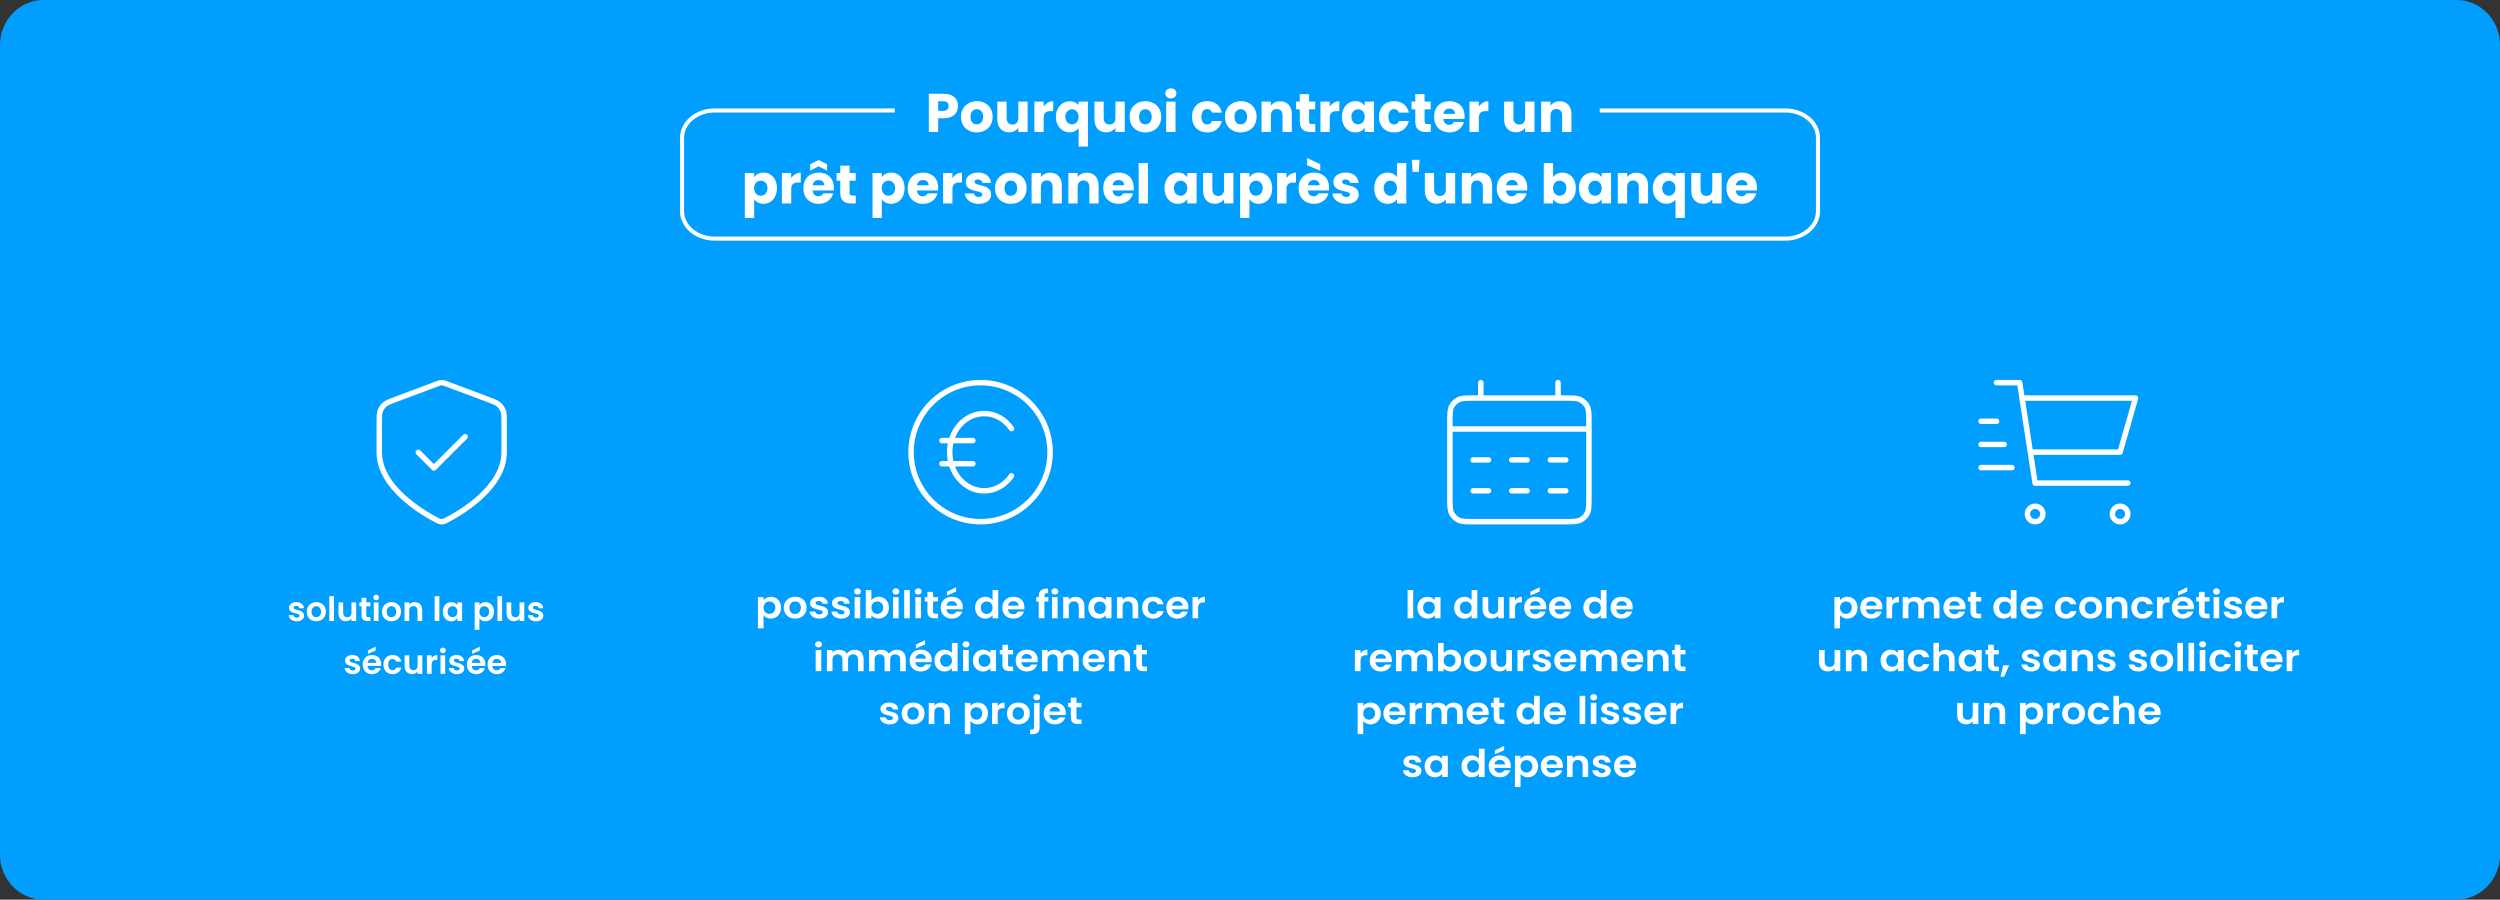 <svg width="917" height="330" viewBox="0 0 917 330" fill="none" xmlns="http://www.w3.org/2000/svg">
<rect x="0" y="0" width="917" height="330" fill="#333333" stroke="none"/>
<g clip-path="url(#clip0_2862_650)">
<path d="M16 0H901C909.84 0 917 7.39 917 16.51V313.49C917 322.61 909.84 330 901 330H16C7.16 330 0 322.61 0 313.49V16.51C0 7.39 7.16 0 16 0Z" fill="#009FFF"/>
<path d="M111.536 225.838C111.536 227.007 110.516 227.892 108.856 227.892C107.146 227.892 105.954 226.896 105.88 225.629H107.614C107.675 226.146 108.155 226.539 108.843 226.539C109.52 226.539 109.889 226.232 109.889 225.838C109.889 224.621 106.04 225.396 106.04 222.9C106.04 221.768 107.048 220.858 108.733 220.858C110.38 220.858 111.376 221.756 111.475 223.109H109.827C109.778 222.58 109.36 222.223 108.684 222.223C108.044 222.223 107.712 222.482 107.712 222.875C107.712 224.117 111.487 223.342 111.536 225.838ZM119.528 224.375C119.528 226.515 117.954 227.892 115.974 227.892C114.007 227.892 112.519 226.515 112.519 224.375C112.519 222.223 114.056 220.858 116.023 220.858C117.991 220.858 119.528 222.223 119.528 224.375ZM114.265 224.375C114.265 225.728 115.052 226.392 115.974 226.392C116.884 226.392 117.757 225.728 117.757 224.375C117.757 223.01 116.909 222.359 115.999 222.359C115.089 222.359 114.265 223.01 114.265 224.375ZM120.791 227.781V218.682H122.512V227.781H120.791ZM130.644 220.969V227.781H128.91V226.921C128.48 227.498 127.73 227.867 126.881 227.867C125.295 227.867 124.152 226.834 124.152 224.965V220.969H125.873V224.719C125.873 225.814 126.476 226.404 127.385 226.404C128.32 226.404 128.91 225.814 128.91 224.719V220.969H130.644ZM132.613 225.666V222.383H131.801V220.969H132.613V219.284H134.347V220.969H135.872V222.383H134.347V225.679C134.347 226.134 134.531 226.33 135.072 226.33H135.872V227.781H134.79C133.486 227.781 132.613 227.228 132.613 225.666ZM137.11 227.781V220.969H138.831V227.781H137.11ZM137.983 220.158C137.368 220.158 136.925 219.715 136.925 219.149C136.925 218.584 137.368 218.141 137.983 218.141C138.585 218.141 139.04 218.584 139.04 219.149C139.04 219.715 138.585 220.158 137.983 220.158ZM147.111 224.375C147.111 226.515 145.537 227.892 143.557 227.892C141.59 227.892 140.102 226.515 140.102 224.375C140.102 222.223 141.639 220.858 143.606 220.858C145.574 220.858 147.111 222.223 147.111 224.375ZM141.848 224.375C141.848 225.728 142.635 226.392 143.557 226.392C144.467 226.392 145.34 225.728 145.34 224.375C145.34 223.01 144.492 222.359 143.582 222.359C142.672 222.359 141.848 223.01 141.848 224.375ZM153.144 227.781V224.019C153.144 222.924 152.542 222.334 151.632 222.334C150.697 222.334 150.095 222.924 150.095 224.019V227.781H148.373V220.969H150.095V221.818C150.538 221.24 151.275 220.871 152.148 220.871C153.735 220.871 154.866 221.904 154.866 223.785V227.781H153.144ZM159.433 227.781V218.682H161.154V227.781H159.433ZM162.413 224.351C162.413 222.223 163.79 220.858 165.524 220.858C166.618 220.858 167.368 221.375 167.774 221.94V220.969H169.508V227.781H167.774V226.785C167.368 227.375 166.593 227.892 165.511 227.892C163.79 227.892 162.413 226.478 162.413 224.351ZM167.774 224.375C167.774 223.084 166.913 222.371 165.966 222.371C165.044 222.371 164.171 223.059 164.171 224.351C164.171 225.642 165.044 226.379 165.966 226.379C166.913 226.379 167.774 225.666 167.774 224.375ZM175.84 221.953C176.246 221.375 177.033 220.858 178.091 220.858C179.837 220.858 181.202 222.223 181.202 224.351C181.202 226.478 179.837 227.892 178.091 227.892C177.021 227.892 176.258 227.363 175.84 226.81V231.027H174.119V220.969H175.84V221.953ZM179.443 224.351C179.443 223.059 178.57 222.371 177.636 222.371C176.713 222.371 175.84 223.084 175.84 224.375C175.84 225.666 176.713 226.379 177.636 226.379C178.57 226.379 179.443 225.642 179.443 224.351ZM182.453 227.781V218.682H184.174V227.781H182.453ZM192.306 220.969V227.781H190.572V226.921C190.142 227.498 189.392 227.867 188.543 227.867C186.957 227.867 185.813 226.834 185.813 224.965V220.969H187.535V224.719C187.535 225.814 188.137 226.404 189.047 226.404C189.982 226.404 190.572 225.814 190.572 224.719V220.969H192.306ZM199.292 225.838C199.292 227.007 198.271 227.892 196.611 227.892C194.902 227.892 193.709 226.896 193.635 225.629H195.369C195.431 226.146 195.91 226.539 196.599 226.539C197.275 226.539 197.644 226.232 197.644 225.838C197.644 224.621 193.795 225.396 193.795 222.9C193.795 221.768 194.804 220.858 196.488 220.858C198.136 220.858 199.132 221.756 199.23 223.109H197.583C197.533 222.58 197.115 222.223 196.439 222.223C195.8 222.223 195.468 222.482 195.468 222.875C195.468 224.117 199.243 223.342 199.292 225.838Z" fill="white"/>
<path d="M132.074 245.237C132.074 246.405 131.054 247.29 129.394 247.29C127.685 247.29 126.492 246.294 126.418 245.028H128.152C128.213 245.544 128.693 245.938 129.381 245.938C130.058 245.938 130.427 245.63 130.427 245.237C130.427 244.02 126.578 244.794 126.578 242.298C126.578 241.167 127.586 240.257 129.271 240.257C130.918 240.257 131.914 241.154 132.013 242.507H130.365C130.316 241.978 129.898 241.622 129.222 241.622C128.582 241.622 128.25 241.88 128.25 242.273C128.25 243.515 132.025 242.741 132.074 245.237ZM136.414 241.671C135.59 241.671 134.938 242.2 134.803 243.134H138.037C138.013 242.237 137.299 241.671 136.414 241.671ZM139.648 245.04C139.279 246.294 138.148 247.29 136.463 247.29C134.483 247.29 133.045 245.913 133.045 243.774C133.045 241.622 134.447 240.257 136.463 240.257C138.431 240.257 139.82 241.597 139.82 243.626C139.82 243.847 139.808 244.069 139.771 244.29H134.791C134.877 245.298 135.566 245.864 136.426 245.864C137.164 245.864 137.57 245.495 137.791 245.04H139.648ZM134.951 238.634L137.779 237.17V238.572L134.951 239.863V238.634ZM140.634 243.774C140.634 241.634 142.036 240.257 144.003 240.257C145.7 240.257 146.844 241.142 147.212 242.667H145.356C145.159 242.089 144.704 241.72 143.991 241.72C143.032 241.72 142.392 242.446 142.392 243.774C142.392 245.102 143.032 245.815 143.991 245.815C144.704 245.815 145.147 245.495 145.356 244.88H147.212C146.844 246.331 145.7 247.29 144.003 247.29C142.036 247.29 140.634 245.913 140.634 243.774ZM154.905 240.368V247.18H153.171V246.319C152.74 246.897 151.99 247.266 151.142 247.266C149.556 247.266 148.412 246.233 148.412 244.364V240.368H150.134V244.118C150.134 245.212 150.736 245.802 151.646 245.802C152.581 245.802 153.171 245.212 153.171 244.118V240.368H154.905ZM158.325 243.786V247.18H156.603V240.368H158.325V241.425C158.755 240.724 159.468 240.269 160.415 240.269V242.077H159.96C158.939 242.077 158.325 242.47 158.325 243.786ZM161.575 247.18V240.368H163.296V247.18H161.575ZM162.448 239.556C161.833 239.556 161.39 239.113 161.39 238.548C161.39 237.982 161.833 237.539 162.448 237.539C163.05 237.539 163.505 237.982 163.505 238.548C163.505 239.113 163.05 239.556 162.448 239.556ZM170.284 245.237C170.284 246.405 169.264 247.29 167.604 247.29C165.894 247.29 164.702 246.294 164.628 245.028H166.362C166.423 245.544 166.903 245.938 167.591 245.938C168.268 245.938 168.637 245.63 168.637 245.237C168.637 244.02 164.788 244.794 164.788 242.298C164.788 241.167 165.796 240.257 167.481 240.257C169.128 240.257 170.124 241.154 170.223 242.507H168.575C168.526 241.978 168.108 241.622 167.432 241.622C166.792 241.622 166.46 241.88 166.46 242.273C166.46 243.515 170.235 242.741 170.284 245.237ZM174.624 241.671C173.8 241.671 173.148 242.2 173.013 243.134H176.247C176.222 242.237 175.509 241.671 174.624 241.671ZM177.858 245.04C177.489 246.294 176.358 247.29 174.673 247.29C172.693 247.29 171.255 245.913 171.255 243.774C171.255 241.622 172.657 240.257 174.673 240.257C176.641 240.257 178.03 241.597 178.03 243.626C178.03 243.847 178.018 244.069 177.981 244.29H173.001C173.087 245.298 173.775 245.864 174.636 245.864C175.374 245.864 175.78 245.495 176.001 245.04H177.858ZM173.161 238.634L175.989 237.17V238.572L173.161 239.863V238.634ZM182.213 241.671C181.389 241.671 180.738 242.2 180.602 243.134H183.836C183.812 242.237 183.098 241.671 182.213 241.671ZM185.447 245.04C185.078 246.294 183.947 247.29 182.262 247.29C180.283 247.29 178.844 245.913 178.844 243.774C178.844 241.622 180.246 240.257 182.262 240.257C184.23 240.257 185.619 241.597 185.619 243.626C185.619 243.847 185.607 244.069 185.57 244.29H180.59C180.676 245.298 181.365 245.864 182.225 245.864C182.963 245.864 183.369 245.495 183.59 245.04H185.447Z" fill="white"/>
<path d="M346.24 43.379H344.12V48.419H340.7V34.379H346.24C349.68 34.379 351.4 36.319 351.4 38.899C351.4 41.219 349.82 43.379 346.24 43.379ZM345.98 40.659C347.34 40.659 347.92 39.979 347.92 38.899C347.92 37.819 347.34 37.139 345.98 37.139H344.12V40.659H345.98Z" fill="white"/>
<path d="M358.26 48.578C354.98 48.578 352.5 46.378 352.5 42.838C352.5 39.298 355.04 37.098 358.3 37.098C361.56 37.098 364.1 39.298 364.1 42.838C364.1 46.378 361.54 48.578 358.26 48.578ZM358.26 45.618C359.48 45.618 360.62 44.718 360.62 42.838C360.62 40.958 359.5 40.058 358.3 40.058C357.1 40.058 355.98 40.938 355.98 42.838C355.98 44.738 357.02 45.618 358.26 45.618Z" fill="white"/>
<path d="M376.94 48.418H373.52V46.898C372.84 47.858 371.64 48.538 370.14 48.538C367.56 48.538 365.82 46.758 365.82 43.778V37.258H369.22V43.318C369.22 44.838 370.08 45.678 371.36 45.678C372.64 45.678 373.52 44.838 373.52 43.318V37.258H376.94V48.418Z" fill="white"/>
<path d="M382.82 48.417H379.4V37.257H382.82V39.117C383.6 37.937 384.82 37.137 386.32 37.137V40.757H385.38C383.76 40.757 382.82 41.317 382.82 43.237V48.417Z" fill="white"/>
<path d="M392.38 37.137C393.84 37.137 394.96 37.697 395.64 38.537V37.257H399.06V53.737H395.64V47.017C394.92 47.897 393.82 48.557 392.34 48.557C389.6 48.557 387.28 46.257 387.28 42.857C387.28 39.457 389.6 37.137 392.38 37.137ZM393.2 40.097C392.06 40.097 390.76 40.977 390.76 42.857C390.76 44.737 392.06 45.597 393.2 45.597C394.34 45.597 395.64 44.717 395.64 42.837C395.64 40.957 394.36 40.097 393.2 40.097Z" fill="white"/>
<path d="M412.56 48.418H409.14V46.898C408.46 47.858 407.26 48.538 405.76 48.538C403.18 48.538 401.44 46.758 401.44 43.778V37.258H404.84V43.318C404.84 44.838 405.7 45.678 406.98 45.678C408.26 45.678 409.14 44.838 409.14 43.318V37.258H412.56V48.418Z" fill="white"/>
<path d="M420.1 48.578C416.82 48.578 414.34 46.378 414.34 42.838C414.34 39.298 416.88 37.098 420.14 37.098C423.4 37.098 425.94 39.298 425.94 42.838C425.94 46.378 423.38 48.578 420.1 48.578ZM420.1 45.618C421.32 45.618 422.46 44.718 422.46 42.838C422.46 40.958 421.34 40.058 420.14 40.058C418.94 40.058 417.82 40.938 417.82 42.838C417.82 44.738 418.86 45.618 420.1 45.618Z" fill="white"/>
<path d="M427.44 34.258C427.44 33.218 428.26 32.398 429.48 32.398C430.7 32.398 431.5 33.218 431.5 34.258C431.5 35.298 430.68 36.098 429.48 36.098C428.28 36.098 427.44 35.278 427.44 34.258ZM427.76 37.258H431.18V48.418H427.76V37.258Z" fill="white"/>
<path d="M442.82 37.098C445.62 37.098 447.6 38.638 448.18 41.298H444.54C444.26 40.518 443.7 40.018 442.76 40.018C441.54 40.018 440.7 40.978 440.7 42.838C440.7 44.698 441.54 45.658 442.76 45.658C443.7 45.658 444.24 45.198 444.54 44.378H448.18C447.6 46.958 445.62 48.578 442.82 48.578C439.54 48.578 437.22 46.378 437.22 42.838C437.22 39.298 439.54 37.098 442.82 37.098Z" fill="white"/>
<path d="M455.08 48.578C451.8 48.578 449.32 46.378 449.32 42.838C449.32 39.298 451.86 37.098 455.12 37.098C458.38 37.098 460.92 39.298 460.92 42.838C460.92 46.378 458.36 48.578 455.08 48.578ZM455.08 45.618C456.3 45.618 457.44 44.718 457.44 42.838C457.44 40.958 456.32 40.058 455.12 40.058C453.92 40.058 452.8 40.938 452.8 42.838C452.8 44.738 453.84 45.618 455.08 45.618Z" fill="white"/>
<path d="M470.44 42.357C470.44 40.837 469.6 39.997 468.3 39.997C467 39.997 466.16 40.837 466.16 42.357V48.417H462.74V37.257H466.16V38.737C466.84 37.797 468.04 37.137 469.54 37.137C472.12 37.137 473.84 38.897 473.84 41.897V48.417H470.44V42.357Z" fill="white"/>
<path d="M476.76 40.099H475.4V37.259H476.76V34.539H480.18V37.259H482.42V40.099H480.18V44.579C480.18 45.239 480.46 45.519 481.22 45.519H482.44V48.419H480.7C478.38 48.419 476.76 47.439 476.76 44.539V40.099Z" fill="white"/>
<path d="M487.76 48.417H484.34V37.257H487.76V39.117C488.54 37.937 489.76 37.137 491.26 37.137V40.757H490.32C488.7 40.757 487.76 41.317 487.76 43.237V48.417Z" fill="white"/>
<path d="M497.14 37.098C498.8 37.098 499.98 37.858 500.58 38.838V37.258H504V48.418H500.58V46.838C499.96 47.818 498.78 48.578 497.12 48.578C494.4 48.578 492.22 46.338 492.22 42.818C492.22 39.298 494.4 37.098 497.14 37.098ZM498.14 40.078C496.86 40.078 495.7 41.038 495.7 42.818C495.7 44.598 496.86 45.598 498.14 45.598C499.42 45.598 500.58 44.618 500.58 42.838C500.58 41.058 499.44 40.078 498.14 40.078Z" fill="white"/>
<path d="M511.4 37.098C514.2 37.098 516.18 38.638 516.76 41.298H513.12C512.84 40.518 512.28 40.018 511.34 40.018C510.12 40.018 509.28 40.978 509.28 42.838C509.28 44.698 510.12 45.658 511.34 45.658C512.28 45.658 512.82 45.198 513.12 44.378H516.76C516.18 46.958 514.2 48.578 511.4 48.578C508.12 48.578 505.8 46.378 505.8 42.838C505.8 39.298 508.12 37.098 511.4 37.098Z" fill="white"/>
<path d="M519.12 40.099H517.76V37.259H519.12V34.539H522.54V37.259H524.78V40.099H522.54V44.579C522.54 45.239 522.82 45.519 523.58 45.519H524.8V48.419H523.06C520.74 48.419 519.12 47.439 519.12 44.539V40.099Z" fill="white"/>
<path d="M531.659 48.578C528.379 48.578 526.02 46.378 526.02 42.838C526.02 39.298 528.339 37.098 531.659 37.098C534.979 37.098 537.219 39.258 537.219 42.658C537.219 42.978 537.199 43.318 537.159 43.658H529.419C529.539 45.118 530.439 45.798 531.539 45.798C532.499 45.798 533.04 45.318 533.32 44.718H536.96C536.42 46.898 534.439 48.578 531.659 48.578ZM529.44 41.758H533.719C533.719 40.538 532.76 39.838 531.62 39.838C530.48 39.838 529.64 40.518 529.44 41.758Z" fill="white"/>
<path d="M542.44 48.417H539.02V37.257H542.44V39.117C543.22 37.937 544.44 37.137 545.94 37.137V40.757H545C543.38 40.757 542.44 41.317 542.44 43.237V48.417Z" fill="white"/>
<path d="M562.84 48.418H559.42V46.898C558.74 47.858 557.54 48.538 556.04 48.538C553.46 48.538 551.72 46.758 551.72 43.778V37.258H555.12V43.318C555.12 44.838 555.98 45.678 557.26 45.678C558.54 45.678 559.42 44.838 559.42 43.318V37.258H562.84V48.418Z" fill="white"/>
<path d="M573 42.357C573 40.837 572.16 39.997 570.86 39.997C569.56 39.997 568.72 40.837 568.72 42.357V48.417H565.3V37.257H568.72V38.737C569.4 37.797 570.6 37.137 572.1 37.137C574.68 37.137 576.4 38.897 576.4 41.897V48.417H573V42.357Z" fill="white"/>
<path d="M280.07 63.297C282.81 63.297 284.99 65.497 284.99 69.017C284.99 72.537 282.81 74.777 280.07 74.777C278.43 74.777 277.25 73.997 276.63 73.057V79.937H273.21V63.457H276.63V65.037C277.25 64.057 278.43 63.297 280.07 63.297ZM279.05 66.277C277.77 66.277 276.61 67.257 276.61 69.037C276.61 70.817 277.77 71.797 279.05 71.797C280.33 71.797 281.51 70.797 281.51 69.017C281.51 67.237 280.35 66.277 279.05 66.277Z" fill="white"/>
<path d="M290.21 74.62H286.79V63.46H290.21V65.32C290.99 64.14 292.21 63.34 293.71 63.34V66.96H292.77C291.15 66.96 290.21 67.52 290.21 69.44V74.62Z" fill="white"/>
<path d="M300.31 74.78C297.03 74.78 294.67 72.58 294.67 69.04C294.67 65.5 296.99 63.3 300.31 63.3C303.63 63.3 305.87 65.46 305.87 68.86C305.87 69.18 305.85 69.52 305.81 69.86H298.07C298.19 71.32 299.09 72 300.19 72C301.15 72 301.69 71.52 301.97 70.92H305.61C305.07 73.1 303.09 74.78 300.31 74.78ZM303.37 62.62L300.27 60.98L297.17 62.62V60.26L300.27 58.68L303.37 60.26V62.62ZM298.09 67.96H302.37C302.37 66.74 301.41 66.04 300.27 66.04C299.13 66.04 298.29 66.72 298.09 67.96Z" fill="white"/>
<path d="M308.21 66.298H306.85V63.458H308.21V60.738H311.63V63.458H313.87V66.298H311.63V70.778C311.63 71.438 311.91 71.718 312.67 71.718H313.89V74.618H312.15C309.83 74.618 308.21 73.638 308.21 70.738V66.298Z" fill="white"/>
<path d="M326.89 63.297C329.63 63.297 331.81 65.497 331.81 69.017C331.81 72.537 329.63 74.777 326.89 74.777C325.25 74.777 324.07 73.997 323.45 73.057V79.937H320.03V63.457H323.45V65.037C324.07 64.057 325.25 63.297 326.89 63.297ZM325.87 66.277C324.59 66.277 323.43 67.257 323.43 69.037C323.43 70.817 324.59 71.797 325.87 71.797C327.15 71.797 328.33 70.797 328.33 69.017C328.33 67.237 327.17 66.277 325.87 66.277Z" fill="white"/>
<path d="M338.57 74.777C335.29 74.777 332.93 72.577 332.93 69.037C332.93 65.497 335.25 63.297 338.57 63.297C341.89 63.297 344.13 65.457 344.13 68.857C344.13 69.177 344.11 69.517 344.07 69.857H336.33C336.45 71.317 337.35 71.997 338.45 71.997C339.41 71.997 339.95 71.517 340.23 70.917H343.87C343.33 73.097 341.35 74.777 338.57 74.777ZM336.35 67.957H340.63C340.63 66.737 339.67 66.037 338.53 66.037C337.39 66.037 336.55 66.717 336.35 67.957Z" fill="white"/>
<path d="M349.35 74.62H345.93V63.46H349.35V65.32C350.13 64.14 351.35 63.34 352.85 63.34V66.96H351.91C350.29 66.96 349.35 67.52 349.35 69.44V74.62Z" fill="white"/>
<path d="M359.03 74.777C356.05 74.777 354.05 73.117 353.89 70.957H357.27C357.35 71.737 358.05 72.257 358.99 72.257C359.87 72.257 360.33 71.857 360.33 71.357C360.33 69.557 354.25 70.857 354.25 66.757C354.25 64.857 355.87 63.297 358.79 63.297C361.71 63.297 363.27 64.897 363.49 67.097H360.33C360.23 66.337 359.65 65.837 358.69 65.837C357.89 65.837 357.45 66.157 357.45 66.697C357.45 68.477 363.49 67.217 363.55 71.377C363.55 73.317 361.83 74.777 359.03 74.777Z" fill="white"/>
<path d="M370.73 74.777C367.45 74.777 364.97 72.577 364.97 69.037C364.97 65.497 367.51 63.297 370.77 63.297C374.03 63.297 376.57 65.497 376.57 69.037C376.57 72.577 374.01 74.777 370.73 74.777ZM370.73 71.817C371.95 71.817 373.09 70.917 373.09 69.037C373.09 67.157 371.97 66.257 370.77 66.257C369.57 66.257 368.45 67.137 368.45 69.037C368.45 70.937 369.49 71.817 370.73 71.817Z" fill="white"/>
<path d="M386.09 68.56C386.09 67.04 385.25 66.2 383.95 66.2C382.65 66.2 381.81 67.04 381.81 68.56V74.62H378.39V63.46H381.81V64.94C382.49 64 383.69 63.34 385.19 63.34C387.77 63.34 389.49 65.1 389.49 68.1V74.62H386.09V68.56Z" fill="white"/>
<path d="M399.57 68.56C399.57 67.04 398.73 66.2 397.43 66.2C396.13 66.2 395.29 67.04 395.29 68.56V74.62H391.87V63.46H395.29V64.94C395.97 64 397.17 63.34 398.67 63.34C401.25 63.34 402.97 65.1 402.97 68.1V74.62H399.57V68.56Z" fill="white"/>
<path d="M410.31 74.777C407.03 74.777 404.67 72.577 404.67 69.037C404.67 65.497 406.99 63.297 410.31 63.297C413.63 63.297 415.87 65.457 415.87 68.857C415.87 69.177 415.85 69.517 415.81 69.857H408.07C408.19 71.317 409.09 71.997 410.19 71.997C411.15 71.997 411.69 71.517 411.97 70.917H415.61C415.07 73.097 413.09 74.777 410.31 74.777ZM408.09 67.957H412.37C412.37 66.737 411.41 66.037 410.27 66.037C409.13 66.037 408.29 66.717 408.09 67.957Z" fill="white"/>
<path d="M417.67 59.82H421.09V74.62H417.67V59.82Z" fill="white"/>
<path d="M432.05 63.297C433.71 63.297 434.89 64.057 435.49 65.037V63.457H438.91V74.617H435.49V73.037C434.87 74.017 433.69 74.777 432.03 74.777C429.31 74.777 427.13 72.537 427.13 69.017C427.13 65.497 429.31 63.297 432.05 63.297ZM433.05 66.277C431.77 66.277 430.61 67.237 430.61 69.017C430.61 70.797 431.77 71.797 433.05 71.797C434.33 71.797 435.49 70.817 435.49 69.037C435.49 67.257 434.35 66.277 433.05 66.277Z" fill="white"/>
<path d="M452.41 74.617H448.99V73.097C448.31 74.057 447.11 74.737 445.61 74.737C443.03 74.737 441.29 72.957 441.29 69.977V63.457H444.69V69.517C444.69 71.037 445.55 71.877 446.83 71.877C448.11 71.877 448.99 71.037 448.99 69.517V63.457H452.41V74.617Z" fill="white"/>
<path d="M461.73 63.297C464.47 63.297 466.65 65.497 466.65 69.017C466.65 72.537 464.47 74.777 461.73 74.777C460.09 74.777 458.91 73.997 458.29 73.057V79.937H454.87V63.457H458.29V65.037C458.91 64.057 460.09 63.297 461.73 63.297ZM460.71 66.277C459.43 66.277 458.27 67.257 458.27 69.037C458.27 70.817 459.43 71.797 460.71 71.797C461.99 71.797 463.17 70.797 463.17 69.017C463.17 67.237 462.01 66.277 460.71 66.277Z" fill="white"/>
<path d="M471.87 74.62H468.45V63.46H471.87V65.32C472.65 64.14 473.87 63.34 475.37 63.34V66.96H474.43C472.81 66.96 471.87 67.52 471.87 69.44V74.62Z" fill="white"/>
<path d="M481.97 74.778C478.69 74.778 476.33 72.578 476.33 69.037C476.33 65.498 478.65 63.297 481.97 63.297C485.29 63.297 487.53 65.457 487.53 68.858C487.53 69.177 487.51 69.517 487.47 69.858H479.73C479.85 71.317 480.75 71.998 481.85 71.998C482.81 71.998 483.35 71.517 483.63 70.918H487.27C486.73 73.097 484.75 74.778 481.97 74.778ZM479.45 57.938L484.27 60.258V62.617L479.45 60.597V57.938ZM479.75 67.957H484.03C484.03 66.737 483.07 66.037 481.93 66.037C480.79 66.037 479.95 66.718 479.75 67.957Z" fill="white"/>
<path d="M493.87 74.777C490.89 74.777 488.89 73.117 488.73 70.957H492.11C492.19 71.737 492.89 72.257 493.83 72.257C494.71 72.257 495.17 71.857 495.17 71.357C495.17 69.557 489.09 70.857 489.09 66.757C489.09 64.857 490.71 63.297 493.63 63.297C496.55 63.297 498.11 64.897 498.33 67.097H495.17C495.07 66.337 494.49 65.837 493.53 65.837C492.73 65.837 492.29 66.157 492.29 66.697C492.29 68.477 498.33 67.217 498.39 71.377C498.39 73.317 496.67 74.777 493.87 74.777Z" fill="white"/>
<path d="M508.97 63.3C510.45 63.3 511.73 63.98 512.41 65V59.82H515.83V74.62H512.41V73.02C511.79 74.04 510.61 74.78 508.97 74.78C506.23 74.78 504.05 72.54 504.05 69.02C504.05 65.5 506.23 63.3 508.97 63.3ZM509.97 66.28C508.69 66.28 507.53 67.24 507.53 69.02C507.53 70.8 508.69 71.8 509.97 71.8C511.25 71.8 512.41 70.82 512.41 69.04C512.41 67.26 511.27 66.28 509.97 66.28Z" fill="white"/>
<path d="M517.87 58.617H520.69L520.43 63.037H518.13L517.87 58.617Z" fill="white"/>
<path d="M533.75 74.617H530.33V73.097C529.65 74.057 528.45 74.737 526.95 74.737C524.37 74.737 522.63 72.957 522.63 69.977V63.457H526.03V69.517C526.03 71.037 526.89 71.877 528.17 71.877C529.45 71.877 530.33 71.037 530.33 69.517V63.457H533.75V74.617Z" fill="white"/>
<path d="M543.91 68.56C543.91 67.04 543.07 66.2 541.77 66.2C540.47 66.2 539.63 67.04 539.63 68.56V74.62H536.21V63.46H539.63V64.94C540.31 64 541.51 63.34 543.01 63.34C545.59 63.34 547.31 65.1 547.31 68.1V74.62H543.91V68.56Z" fill="white"/>
<path d="M554.65 74.777C551.37 74.777 549.01 72.577 549.01 69.037C549.01 65.497 551.33 63.297 554.65 63.297C557.97 63.297 560.21 65.457 560.21 68.857C560.21 69.177 560.19 69.517 560.15 69.857H552.41C552.53 71.317 553.43 71.997 554.53 71.997C555.49 71.997 556.03 71.517 556.31 70.917H559.95C559.41 73.097 557.43 74.777 554.65 74.777ZM552.43 67.957H556.71C556.71 66.737 555.75 66.037 554.61 66.037C553.47 66.037 552.63 66.717 552.43 67.957Z" fill="white"/>
<path d="M573.11 63.3C575.87 63.3 578.03 65.5 578.03 69.02C578.03 72.54 575.85 74.78 573.11 74.78C571.47 74.78 570.29 74.04 569.67 73.06V74.62H566.25V59.82H569.67V65.04C570.29 64.04 571.51 63.3 573.11 63.3ZM572.09 66.28C570.81 66.28 569.65 67.26 569.65 69.04C569.65 70.82 570.81 71.8 572.09 71.8C573.37 71.8 574.55 70.8 574.55 69.02C574.55 67.24 573.39 66.28 572.09 66.28Z" fill="white"/>
<path d="M584.07 63.297C585.73 63.297 586.91 64.057 587.51 65.037V63.457H590.93V74.617H587.51V73.037C586.89 74.017 585.71 74.777 584.05 74.777C581.33 74.777 579.15 72.537 579.15 69.017C579.15 65.497 581.33 63.297 584.07 63.297ZM585.07 66.277C583.79 66.277 582.63 67.237 582.63 69.017C582.63 70.797 583.79 71.797 585.07 71.797C586.35 71.797 587.51 70.817 587.51 69.037C587.51 67.257 586.37 66.277 585.07 66.277Z" fill="white"/>
<path d="M601.11 68.56C601.11 67.04 600.27 66.2 598.97 66.2C597.67 66.2 596.83 67.04 596.83 68.56V74.62H593.41V63.46H596.83V64.94C597.51 64 598.71 63.34 600.21 63.34C602.79 63.34 604.51 65.1 604.51 68.1V74.62H601.11V68.56Z" fill="white"/>
<path d="M611.31 63.34C612.77 63.34 613.89 63.9 614.57 64.74V63.46H617.99V79.94H614.57V73.22C613.85 74.1 612.75 74.76 611.27 74.76C608.53 74.76 606.21 72.46 606.21 69.06C606.21 65.66 608.53 63.34 611.31 63.34ZM612.13 66.3C610.99 66.3 609.69 67.18 609.69 69.06C609.69 70.94 610.99 71.8 612.13 71.8C613.27 71.8 614.57 70.92 614.57 69.04C614.57 67.16 613.29 66.3 612.13 66.3Z" fill="white"/>
<path d="M631.49 74.617H628.07V73.097C627.39 74.057 626.19 74.737 624.69 74.737C622.11 74.737 620.37 72.957 620.37 69.977V63.457H623.77V69.517C623.77 71.037 624.63 71.877 625.91 71.877C627.19 71.877 628.07 71.037 628.07 69.517V63.457H631.49V74.617Z" fill="white"/>
<path d="M638.909 74.777C635.629 74.777 633.27 72.577 633.27 69.037C633.27 65.497 635.589 63.297 638.909 63.297C642.229 63.297 644.469 65.457 644.469 68.857C644.469 69.177 644.449 69.517 644.409 69.857H636.669C636.789 71.317 637.689 71.997 638.789 71.997C639.749 71.997 640.29 71.517 640.57 70.917H644.21C643.67 73.097 641.689 74.777 638.909 74.777ZM636.69 67.957H640.969C640.969 66.737 640.01 66.037 638.87 66.037C637.73 66.037 636.89 66.717 636.69 67.957Z" fill="white"/>
<path d="M328.19 40.52H262.16C255.54 40.52 250.18 44.999 250.18 50.52V77.519C250.18 83.04 255.54 87.519 262.16 87.519H654.85C661.47 87.519 666.83 83.04 666.83 77.519V50.52C666.83 44.999 661.47 40.52 654.85 40.52H586.78" stroke="white" stroke-width="1.5" stroke-miterlimit="10"/>
<path d="M282.76 218.901C284.85 218.901 286.49 220.451 286.49 222.881C286.49 225.311 284.85 226.911 282.76 226.911C281.48 226.911 280.56 226.311 280.06 225.681V230.481H278V219.021H280.06V220.141C280.55 219.481 281.49 218.891 282.76 218.891V218.901ZM282.22 220.621C281.11 220.621 280.07 221.431 280.07 222.901C280.07 224.371 281.12 225.181 282.22 225.181C283.32 225.181 284.39 224.341 284.39 222.871C284.39 221.401 283.34 220.611 282.22 220.611V220.621Z" fill="white"/>
<path d="M291.62 226.911C289.26 226.911 287.48 225.341 287.48 222.901C287.48 220.461 289.32 218.891 291.68 218.891C294.04 218.891 295.88 220.441 295.88 222.901C295.88 225.361 293.99 226.911 291.62 226.911ZM291.62 225.201C292.71 225.201 293.76 224.441 293.76 222.901C293.76 221.361 292.74 220.601 291.65 220.601C290.56 220.601 289.57 221.341 289.57 222.901C289.57 224.461 290.51 225.201 291.62 225.201Z" fill="white"/>
<path d="M300.53 226.911C298.48 226.911 297.05 225.781 296.96 224.331H299.04C299.11 224.921 299.69 225.371 300.51 225.371C301.33 225.371 301.76 225.021 301.76 224.571C301.76 223.181 297.15 224.071 297.15 221.221C297.15 219.931 298.36 218.891 300.38 218.891C302.4 218.891 303.55 219.911 303.67 221.451H301.69C301.63 220.851 301.13 220.441 300.32 220.441C299.55 220.441 299.16 220.731 299.16 221.181C299.16 222.591 303.69 221.711 303.74 224.561C303.74 225.891 302.52 226.901 300.53 226.901V226.911Z" fill="white"/>
<path d="M308.56 226.911C306.51 226.911 305.08 225.781 304.99 224.331H307.07C307.14 224.921 307.72 225.371 308.54 225.371C309.36 225.371 309.79 225.021 309.79 224.571C309.79 223.181 305.18 224.071 305.18 221.221C305.18 219.931 306.39 218.891 308.41 218.891C310.43 218.891 311.58 219.911 311.7 221.451H309.72C309.66 220.851 309.16 220.441 308.35 220.441C307.58 220.441 307.18 220.731 307.18 221.181C307.18 222.591 311.71 221.711 311.76 224.561C311.76 225.891 310.54 226.901 308.55 226.901L308.56 226.911Z" fill="white"/>
<path d="M313.25 216.951C313.25 216.311 313.78 215.801 314.52 215.801C315.26 215.801 315.79 216.301 315.79 216.951C315.79 217.601 315.25 218.101 314.52 218.101C313.79 218.101 313.25 217.601 313.25 216.951ZM313.47 219.021H315.53V226.781H313.47V219.021Z" fill="white"/>
<path d="M322.33 218.898C324.42 218.898 326.06 220.448 326.06 222.878C326.06 225.308 324.42 226.908 322.33 226.908C321.05 226.908 320.13 226.348 319.63 225.678V226.788H317.57V216.418H319.63V220.158C320.13 219.448 321.09 218.898 322.33 218.898ZM321.79 220.618C320.68 220.618 319.64 221.428 319.64 222.898C319.64 224.368 320.69 225.178 321.79 225.178C322.89 225.178 323.96 224.338 323.96 222.868C323.96 221.398 322.91 220.608 321.79 220.608V220.618Z" fill="white"/>
<path d="M327.34 216.951C327.34 216.311 327.87 215.801 328.61 215.801C329.35 215.801 329.88 216.301 329.88 216.951C329.88 217.601 329.33 218.101 328.61 218.101C327.89 218.101 327.34 217.601 327.34 216.951ZM327.56 219.021H329.62V226.781H327.56V219.021Z" fill="white"/>
<path d="M331.66 216.418H333.72V226.788H331.66V216.418Z" fill="white"/>
<path d="M335.54 216.951C335.54 216.311 336.07 215.801 336.81 215.801C337.55 215.801 338.08 216.301 338.08 216.951C338.08 217.601 337.53 218.101 336.81 218.101C336.09 218.101 335.54 217.601 335.54 216.951ZM335.76 219.021H337.82V226.781H335.76V219.021Z" fill="white"/>
<path d="M340.18 220.628H339.21V219.018H340.18V217.098H342.26V219.018H344.09V220.628H342.26V224.378C342.26 224.898 342.48 225.118 343.13 225.118H344.09V226.768H342.79C341.23 226.768 340.18 226.138 340.18 224.358V220.618V220.628Z" fill="white"/>
<path d="M349.15 226.909C346.78 226.909 345.05 225.339 345.05 222.899C345.05 220.459 346.73 218.889 349.15 218.889C351.57 218.889 353.17 220.419 353.17 222.729C353.17 222.979 353.16 223.229 353.11 223.489H347.14C347.24 224.639 348.07 225.279 349.1 225.279C349.98 225.279 350.47 224.859 350.74 224.339H352.97C352.53 225.769 351.17 226.899 349.15 226.899V226.909ZM347.16 222.169H351.04C351.01 221.149 350.16 220.499 349.09 220.499C348.1 220.499 347.32 221.099 347.16 222.169ZM350.72 215.379V216.979L347.33 218.449V217.049L350.72 215.379Z" fill="white"/>
<path d="M361.4 218.9C362.48 218.9 363.51 219.38 364.07 220.11V216.43H366.16V226.8H364.07V225.65C363.58 226.36 362.67 226.92 361.39 226.92C359.31 226.92 357.66 225.31 357.66 222.89C357.66 220.47 359.31 218.91 361.4 218.91V218.9ZM361.91 220.62C360.8 220.62 359.76 221.41 359.76 222.88C359.76 224.35 360.81 225.19 361.91 225.19C363.01 225.19 364.08 224.38 364.08 222.91C364.08 221.44 363.05 220.63 361.91 220.63V220.62Z" fill="white"/>
<path d="M371.75 226.911C369.38 226.911 367.65 225.341 367.65 222.901C367.65 220.461 369.33 218.891 371.75 218.891C374.17 218.891 375.77 220.421 375.77 222.731C375.77 222.981 375.76 223.231 375.71 223.491H369.74C369.84 224.641 370.67 225.281 371.7 225.281C372.58 225.281 373.07 224.861 373.34 224.341H375.57C375.13 225.771 373.77 226.901 371.75 226.901V226.911ZM369.75 222.171H373.63C373.6 221.151 372.75 220.501 371.68 220.501C370.69 220.501 369.91 221.101 369.75 222.171Z" fill="white"/>
<path d="M381 220.627H380.07V219.017H381V218.627C381 216.717 382.13 215.837 384.43 215.897V217.547C383.43 217.517 383.09 217.827 383.09 218.697V219.017H384.52V220.627H383.09V226.777H381V220.627Z" fill="white"/>
<path d="M385.65 216.951C385.65 216.311 386.18 215.801 386.92 215.801C387.66 215.801 388.19 216.301 388.19 216.951C388.19 217.601 387.65 218.101 386.92 218.101C386.19 218.101 385.65 217.601 385.65 216.951ZM385.87 219.021H387.93V226.781H385.87V219.021Z" fill="white"/>
<path d="M395.69 222.498C395.69 221.248 394.97 220.578 393.88 220.578C392.79 220.578 392.04 221.248 392.04 222.498V226.788H389.98V219.028H392.04V219.998C392.57 219.338 393.46 218.918 394.5 218.918C396.4 218.918 397.76 220.098 397.76 222.238V226.788H395.7V222.498H395.69Z" fill="white"/>
<path d="M402.91 218.898C404.22 218.898 405.12 219.488 405.61 220.128V219.018H407.69V226.778H405.61V225.648C405.12 226.318 404.19 226.908 402.9 226.908C400.84 226.908 399.19 225.298 399.19 222.878C399.19 220.458 400.84 218.898 402.92 218.898H402.91ZM403.44 220.618C402.33 220.618 401.29 221.408 401.29 222.878C401.29 224.348 402.34 225.188 403.44 225.188C404.54 225.188 405.61 224.378 405.61 222.908C405.61 221.438 404.58 220.628 403.44 220.628V220.618Z" fill="white"/>
<path d="M415.42 222.498C415.42 221.248 414.7 220.578 413.61 220.578C412.52 220.578 411.77 221.248 411.77 222.498V226.788H409.71V219.028H411.77V219.998C412.3 219.338 413.19 218.918 414.23 218.918C416.13 218.918 417.49 220.098 417.49 222.238V226.788H415.43V222.498H415.42Z" fill="white"/>
<path d="M422.96 218.898C424.99 218.898 426.36 219.908 426.81 221.648H424.58C424.34 220.988 423.8 220.568 422.94 220.568C421.79 220.568 421.02 221.398 421.02 222.908C421.02 224.418 421.79 225.238 422.94 225.238C423.8 225.238 424.33 224.878 424.58 224.168H426.81C426.37 225.818 425 226.918 422.96 226.918C420.6 226.918 418.92 225.348 418.92 222.908C418.92 220.468 420.6 218.898 422.96 218.898Z" fill="white"/>
<path d="M431.89 226.911C429.52 226.911 427.79 225.341 427.79 222.901C427.79 220.461 429.47 218.891 431.89 218.891C434.31 218.891 435.91 220.421 435.91 222.731C435.91 222.981 435.9 223.231 435.85 223.491H429.88C429.98 224.641 430.81 225.281 431.84 225.281C432.72 225.281 433.21 224.861 433.48 224.341H435.71C435.27 225.771 433.91 226.901 431.89 226.901V226.911ZM429.9 222.171H433.78C433.75 221.151 432.9 220.501 431.83 220.501C430.84 220.501 430.06 221.101 429.9 222.171Z" fill="white"/>
<path d="M439.48 226.78H437.42V219.02H439.48V220.23C440 219.43 440.85 218.91 441.99 218.91V220.97H441.44C440.22 220.97 439.48 221.42 439.48 222.92V226.79V226.78Z" fill="white"/>
<path d="M298.96 236.349C298.96 235.709 299.49 235.199 300.23 235.199C300.97 235.199 301.5 235.699 301.5 236.349C301.5 236.999 300.95 237.499 300.23 237.499C299.51 237.499 298.96 236.999 298.96 236.349ZM299.19 238.419H301.25V246.179H299.19V238.419Z" fill="white"/>
<path d="M314.71 241.9C314.71 240.67 313.99 240.02 312.9 240.02C311.81 240.02 311.07 240.66 311.07 241.9V246.19H309.01V241.9C309.01 240.67 308.29 240.02 307.2 240.02C306.11 240.02 305.36 240.66 305.36 241.9V246.19H303.3V238.43H305.36V239.37C305.88 238.73 306.75 238.32 307.76 238.32C309.03 238.32 310.07 238.84 310.63 239.8C311.16 238.92 312.24 238.32 313.43 238.32C315.39 238.32 316.78 239.5 316.78 241.64V246.19H314.72V241.9H314.71Z" fill="white"/>
<path d="M330.16 241.9C330.16 240.67 329.44 240.02 328.35 240.02C327.26 240.02 326.52 240.66 326.52 241.9V246.19H324.46V241.9C324.46 240.67 323.74 240.02 322.65 240.02C321.56 240.02 320.81 240.66 320.81 241.9V246.19H318.75V238.43H320.81V239.37C321.33 238.73 322.2 238.32 323.21 238.32C324.48 238.32 325.52 238.84 326.08 239.8C326.61 238.92 327.69 238.32 328.88 238.32C330.84 238.32 332.23 239.5 332.23 241.64V246.19H330.17V241.9H330.16Z" fill="white"/>
<path d="M337.75 246.307C335.38 246.307 333.65 244.737 333.65 242.297C333.65 239.857 335.33 238.287 337.75 238.287C340.17 238.287 341.77 239.817 341.77 242.127C341.77 242.377 341.76 242.627 341.71 242.887H335.74C335.84 244.037 336.67 244.677 337.7 244.677C338.58 244.677 339.07 244.257 339.34 243.737H341.57C341.13 245.167 339.77 246.297 337.75 246.297V246.307ZM335.76 241.567H339.64C339.61 240.547 338.76 239.897 337.69 239.897C336.7 239.897 335.92 240.497 335.76 241.567ZM339.33 234.777V236.377L335.94 237.847V236.447L339.33 234.777Z" fill="white"/>
<path d="M346.49 238.3C347.57 238.3 348.6 238.78 349.16 239.5V235.82H351.25V246.19H349.16V245.04C348.67 245.75 347.76 246.31 346.48 246.31C344.4 246.31 342.75 244.7 342.75 242.28C342.75 239.86 344.4 238.3 346.49 238.3ZM347.01 240.02C345.9 240.02 344.86 240.8 344.86 242.27C344.86 243.74 345.91 244.58 347.01 244.58C348.11 244.58 349.18 243.77 349.18 242.3C349.18 240.83 348.15 240.02 347.01 240.02Z" fill="white"/>
<path d="M353.05 236.349C353.05 235.709 353.58 235.199 354.32 235.199C355.06 235.199 355.59 235.699 355.59 236.349C355.59 236.999 355.05 237.499 354.32 237.499C353.59 237.499 353.05 236.999 353.05 236.349ZM353.27 238.419H355.33V246.179H353.27V238.419Z" fill="white"/>
<path d="M360.57 238.301C361.88 238.301 362.78 238.891 363.27 239.531V238.421H365.35V246.181H363.27V245.051C362.78 245.721 361.85 246.311 360.56 246.311C358.5 246.311 356.85 244.701 356.85 242.281C356.85 239.861 358.5 238.301 360.58 238.301H360.57ZM361.1 240.021C359.99 240.021 358.95 240.801 358.95 242.271C358.95 243.741 360 244.581 361.1 244.581C362.2 244.581 363.27 243.771 363.27 242.301C363.27 240.831 362.24 240.021 361.1 240.021Z" fill="white"/>
<path d="M367.69 240.03H366.72V238.42H367.69V236.5H369.77V238.42H371.6V240.03H369.77V243.78C369.77 244.3 369.99 244.52 370.64 244.52H371.6V246.17H370.3C368.74 246.17 367.69 245.54 367.69 243.76V240.02V240.03Z" fill="white"/>
<path d="M376.65 246.309C374.28 246.309 372.55 244.739 372.55 242.299C372.55 239.859 374.23 238.289 376.65 238.289C379.07 238.289 380.67 239.819 380.67 242.129C380.67 242.379 380.66 242.629 380.61 242.889H374.64C374.74 244.039 375.57 244.679 376.6 244.679C377.48 244.679 377.97 244.259 378.24 243.739H380.47C380.03 245.169 378.67 246.299 376.65 246.299V246.309ZM374.66 241.569H378.54C378.51 240.549 377.66 239.899 376.59 239.899C375.6 239.899 374.82 240.499 374.66 241.569Z" fill="white"/>
<path d="M393.61 241.9C393.61 240.67 392.89 240.02 391.8 240.02C390.71 240.02 389.97 240.66 389.97 241.9V246.19H387.91V241.9C387.91 240.67 387.19 240.02 386.1 240.02C385.01 240.02 384.26 240.66 384.26 241.9V246.19H382.2V238.43H384.26V239.37C384.78 238.73 385.65 238.32 386.66 238.32C387.93 238.32 388.97 238.84 389.53 239.8C390.06 238.92 391.14 238.32 392.33 238.32C394.29 238.32 395.68 239.5 395.68 241.64V246.19H393.62V241.9H393.61Z" fill="white"/>
<path d="M401.2 246.309C398.83 246.309 397.1 244.739 397.1 242.299C397.1 239.859 398.78 238.289 401.2 238.289C403.62 238.289 405.22 239.819 405.22 242.129C405.22 242.379 405.21 242.629 405.16 242.889H399.19C399.29 244.039 400.12 244.679 401.15 244.679C402.03 244.679 402.52 244.259 402.79 243.739H405.02C404.58 245.169 403.22 246.299 401.2 246.299V246.309ZM399.21 241.569H403.09C403.06 240.549 402.21 239.899 401.14 239.899C400.15 239.899 399.37 240.499 399.21 241.569Z" fill="white"/>
<path d="M412.45 241.9C412.45 240.65 411.73 239.98 410.64 239.98C409.55 239.98 408.8 240.65 408.8 241.9V246.19H406.74V238.43H408.8V239.4C409.33 238.74 410.22 238.32 411.26 238.32C413.16 238.32 414.52 239.5 414.52 241.64V246.19H412.46V241.9H412.45Z" fill="white"/>
<path d="M416.8 240.03H415.83V238.42H416.8V236.5H418.88V238.42H420.71V240.03H418.88V243.78C418.88 244.3 419.1 244.52 419.75 244.52H420.71V246.17H419.41C417.85 246.17 416.8 245.54 416.8 243.76V240.02V240.03Z" fill="white"/>
<path d="M326.33 265.707C324.28 265.707 322.85 264.578 322.76 263.128H324.84C324.91 263.718 325.49 264.168 326.31 264.168C327.13 264.168 327.56 263.817 327.56 263.367C327.56 261.977 322.95 262.867 322.95 260.017C322.95 258.727 324.16 257.688 326.18 257.688C328.2 257.688 329.35 258.707 329.47 260.247H327.49C327.43 259.647 326.93 259.237 326.12 259.237C325.35 259.237 324.96 259.528 324.96 259.978C324.96 261.388 329.49 260.507 329.54 263.357C329.54 264.687 328.32 265.698 326.33 265.698V265.707Z" fill="white"/>
<path d="M334.87 265.707C332.51 265.707 330.73 264.138 330.73 261.698C330.73 259.258 332.57 257.688 334.93 257.688C337.29 257.688 339.13 259.238 339.13 261.698C339.13 264.158 337.24 265.707 334.87 265.707ZM334.87 263.997C335.96 263.997 337.01 263.238 337.01 261.698C337.01 260.158 335.99 259.397 334.9 259.397C333.81 259.397 332.82 260.138 332.82 261.698C332.82 263.258 333.76 263.997 334.87 263.997Z" fill="white"/>
<path d="M346.37 261.299C346.37 260.049 345.65 259.379 344.56 259.379C343.47 259.379 342.72 260.049 342.72 261.299V265.589H340.66V257.829H342.72V258.799C343.25 258.139 344.14 257.719 345.18 257.719C347.08 257.719 348.44 258.899 348.44 261.039V265.589H346.38V261.299H346.37Z" fill="white"/>
<path d="M358.66 257.698C360.75 257.698 362.39 259.247 362.39 261.677C362.39 264.107 360.75 265.707 358.66 265.707C357.38 265.707 356.46 265.108 355.96 264.478V269.277H353.9V257.818H355.96V258.938C356.45 258.277 357.39 257.688 358.66 257.688V257.698ZM358.12 259.418C357.01 259.418 355.97 260.228 355.97 261.698C355.97 263.168 357.02 263.978 358.12 263.978C359.22 263.978 360.29 263.138 360.29 261.668C360.29 260.198 359.24 259.408 358.12 259.408V259.418Z" fill="white"/>
<path d="M365.96 265.577H363.9V257.817H365.96V259.027C366.48 258.227 367.33 257.707 368.47 257.707V259.767H367.93C366.71 259.767 365.97 260.217 365.97 261.717V265.587L365.96 265.577Z" fill="white"/>
<path d="M373.48 265.707C371.12 265.707 369.34 264.138 369.34 261.698C369.34 259.258 371.18 257.688 373.54 257.688C375.9 257.688 377.74 259.238 377.74 261.698C377.74 264.158 375.85 265.707 373.48 265.707ZM373.48 263.997C374.57 263.997 375.62 263.238 375.62 261.698C375.62 260.158 374.6 259.397 373.51 259.397C372.42 259.397 371.43 260.138 371.43 261.698C371.43 263.258 372.37 263.997 373.48 263.997Z" fill="white"/>
<path d="M381.32 257.818V266.858C381.32 268.648 380.3 269.278 378.73 269.278H377.82V267.608H378.41C379.04 267.608 379.27 267.388 379.27 266.868V257.818H381.33H381.32ZM379.02 255.748C379.02 255.108 379.55 254.598 380.3 254.598C381.05 254.598 381.55 255.098 381.55 255.748C381.55 256.398 381.02 256.898 380.3 256.898C379.58 256.898 379.02 256.398 379.02 255.748Z" fill="white"/>
<path d="M386.92 265.707C384.55 265.707 382.82 264.138 382.82 261.698C382.82 259.258 384.5 257.688 386.92 257.688C389.34 257.688 390.94 259.217 390.94 261.527C390.94 261.777 390.93 262.028 390.88 262.288H384.91C385.01 263.438 385.84 264.077 386.87 264.077C387.75 264.077 388.24 263.658 388.51 263.138H390.74C390.3 264.568 388.94 265.698 386.92 265.698V265.707ZM384.93 260.967H388.81C388.78 259.947 387.93 259.297 386.86 259.297C385.87 259.297 385.09 259.897 384.93 260.967Z" fill="white"/>
<path d="M392.77 259.428H391.8V257.818H392.77V255.898H394.85V257.818H396.68V259.428H394.85V263.178C394.85 263.698 395.07 263.918 395.72 263.918H396.68V265.568H395.38C393.82 265.568 392.77 264.938 392.77 263.158V259.418V259.428Z" fill="white"/>
<path d="M516.301 216.418H518.361V226.788H516.301V216.418Z" fill="white"/>
<path d="M523.601 218.898C524.911 218.898 525.811 219.488 526.301 220.128V219.018H528.381V226.778H526.301V225.648C525.811 226.318 524.881 226.908 523.591 226.908C521.531 226.908 519.881 225.298 519.881 222.878C519.881 220.458 521.531 218.898 523.611 218.898H523.601ZM524.131 220.618C523.021 220.618 521.981 221.408 521.981 222.878C521.981 224.348 523.031 225.188 524.131 225.188C525.231 225.188 526.301 224.378 526.301 222.908C526.301 221.438 525.271 220.628 524.131 220.628V220.618Z" fill="white"/>
<path d="M537.121 218.9C538.201 218.9 539.231 219.38 539.791 220.11V216.43H541.881V226.8H539.791V225.65C539.301 226.36 538.391 226.92 537.111 226.92C535.031 226.92 533.381 225.31 533.381 222.89C533.381 220.47 535.031 218.91 537.121 218.91V218.9ZM537.631 220.62C536.521 220.62 535.481 221.41 535.481 222.88C535.481 224.35 536.531 225.19 537.631 225.19C538.731 225.19 539.801 224.38 539.801 222.91C539.801 221.44 538.771 220.63 537.631 220.63V220.62Z" fill="white"/>
<path d="M551.61 226.78H549.53V225.8C549.01 226.46 548.11 226.88 547.1 226.88C545.2 226.88 543.83 225.7 543.83 223.57V219.02H545.89V223.29C545.89 224.54 546.61 225.21 547.7 225.21C548.79 225.21 549.53 224.54 549.53 223.29V219.02H551.61V226.78Z" fill="white"/>
<path d="M555.71 226.78H553.65V219.02H555.71V220.23C556.23 219.43 557.08 218.91 558.22 218.91V220.97H557.68C556.46 220.97 555.72 221.42 555.72 222.92V226.79L555.71 226.78Z" fill="white"/>
<path d="M563.161 226.909C560.791 226.909 559.061 225.339 559.061 222.899C559.061 220.459 560.741 218.889 563.161 218.889C565.581 218.889 567.181 220.419 567.181 222.729C567.181 222.979 567.171 223.229 567.121 223.489H561.151C561.251 224.639 562.081 225.279 563.111 225.279C563.991 225.279 564.481 224.859 564.751 224.339H566.981C566.541 225.769 565.181 226.899 563.161 226.899V226.909ZM561.171 222.169H565.051C565.021 221.149 564.171 220.499 563.101 220.499C562.111 220.499 561.331 221.099 561.171 222.169ZM564.741 215.379V216.979L561.351 218.449V217.049L564.741 215.379Z" fill="white"/>
<path d="M572.26 226.911C569.89 226.911 568.16 225.341 568.16 222.901C568.16 220.461 569.84 218.891 572.26 218.891C574.68 218.891 576.28 220.421 576.28 222.731C576.28 222.981 576.27 223.231 576.22 223.491H570.25C570.35 224.641 571.18 225.281 572.21 225.281C573.09 225.281 573.58 224.861 573.85 224.341H576.08C575.64 225.771 574.28 226.901 572.26 226.901V226.911ZM570.27 222.171H574.15C574.12 221.151 573.27 220.501 572.2 220.501C571.21 220.501 570.43 221.101 570.27 222.171Z" fill="white"/>
<path d="M584.51 218.9C585.59 218.9 586.62 219.38 587.18 220.11V216.43H589.271V226.8H587.18V225.65C586.69 226.36 585.78 226.92 584.5 226.92C582.42 226.92 580.771 225.31 580.771 222.89C580.771 220.47 582.42 218.91 584.51 218.91V218.9ZM585.031 220.62C583.921 220.62 582.88 221.41 582.88 222.88C582.88 224.35 583.931 225.19 585.031 225.19C586.131 225.19 587.201 224.38 587.201 222.91C587.201 221.44 586.171 220.63 585.031 220.63V220.62Z" fill="white"/>
<path d="M594.861 226.911C592.491 226.911 590.761 225.341 590.761 222.901C590.761 220.461 592.441 218.891 594.861 218.891C597.281 218.891 598.881 220.421 598.881 222.731C598.881 222.981 598.871 223.231 598.821 223.491H592.851C592.951 224.641 593.781 225.281 594.811 225.281C595.691 225.281 596.181 224.861 596.451 224.341H598.681C598.241 225.771 596.881 226.901 594.861 226.901V226.911ZM592.871 222.171H596.751C596.721 221.151 595.871 220.501 594.801 220.501C593.811 220.501 593.031 221.101 592.871 222.171Z" fill="white"/>
<path d="M499.04 246.181H496.98V238.421H499.04V239.621C499.56 238.821 500.41 238.301 501.55 238.301V240.361H501.01C499.79 240.361 499.05 240.811 499.05 242.311V246.181H499.04Z" fill="white"/>
<path d="M506.5 246.309C504.13 246.309 502.4 244.739 502.4 242.299C502.4 239.859 504.08 238.289 506.5 238.289C508.92 238.289 510.52 239.819 510.52 242.129C510.52 242.379 510.51 242.629 510.46 242.889H504.49C504.59 244.039 505.42 244.679 506.45 244.679C507.33 244.679 507.82 244.259 508.09 243.739H510.32C509.88 245.169 508.52 246.299 506.5 246.299V246.309ZM504.51 241.569H508.39C508.36 240.549 507.51 239.899 506.44 239.899C505.45 239.899 504.67 240.499 504.51 241.569Z" fill="white"/>
<path d="M523.45 241.9C523.45 240.67 522.73 240.02 521.64 240.02C520.55 240.02 519.81 240.66 519.81 241.9V246.19H517.75V241.9C517.75 240.67 517.03 240.02 515.94 240.02C514.85 240.02 514.1 240.66 514.1 241.9V246.19H512.04V238.43H514.1V239.37C514.62 238.73 515.49 238.32 516.5 238.32C517.77 238.32 518.81 238.84 519.37 239.8C519.9 238.92 520.98 238.32 522.17 238.32C524.13 238.32 525.52 239.5 525.52 241.64V246.19H523.46V241.9H523.45Z" fill="white"/>
<path d="M532.24 238.3C534.33 238.3 535.97 239.85 535.97 242.28C535.97 244.71 534.33 246.31 532.24 246.31C530.96 246.31 530.04 245.75 529.54 245.08V246.19H527.48V235.82H529.54V239.56C530.04 238.85 531 238.3 532.24 238.3ZM531.69 240.02C530.58 240.02 529.54 240.83 529.54 242.3C529.54 243.77 530.59 244.58 531.69 244.58C532.79 244.58 533.86 243.74 533.86 242.27C533.86 240.8 532.81 240.02 531.69 240.02Z" fill="white"/>
<path d="M541.101 246.309C538.741 246.309 536.961 244.739 536.961 242.299C536.961 239.859 538.801 238.289 541.161 238.289C543.521 238.289 545.361 239.839 545.361 242.299C545.361 244.759 543.471 246.309 541.101 246.309ZM541.101 244.599C542.191 244.599 543.241 243.839 543.241 242.299C543.241 240.759 542.221 239.999 541.131 239.999C540.041 239.999 539.051 240.739 539.051 242.299C539.051 243.859 539.991 244.599 541.101 244.599Z" fill="white"/>
<path d="M554.581 246.178H552.501V245.198C551.981 245.858 551.081 246.278 550.071 246.278C548.171 246.278 546.801 245.098 546.801 242.968V238.418H548.861V242.688C548.861 243.938 549.581 244.608 550.671 244.608C551.761 244.608 552.501 243.938 552.501 242.688V238.418H554.581V246.178Z" fill="white"/>
<path d="M558.68 246.181H556.62V238.421H558.68V239.621C559.2 238.821 560.05 238.301 561.19 238.301V240.361H560.64C559.42 240.361 558.68 240.811 558.68 242.311V246.181Z" fill="white"/>
<path d="M565.701 246.309C563.651 246.309 562.221 245.179 562.131 243.729H564.211C564.281 244.319 564.861 244.769 565.681 244.769C566.501 244.769 566.931 244.419 566.931 243.969C566.931 242.579 562.321 243.469 562.321 240.619C562.321 239.329 563.531 238.289 565.551 238.289C567.571 238.289 568.721 239.309 568.841 240.849H566.861C566.801 240.249 566.301 239.839 565.491 239.839C564.721 239.839 564.321 240.129 564.321 240.579C564.321 241.999 568.851 241.109 568.901 243.959C568.901 245.289 567.681 246.299 565.691 246.299L565.701 246.309Z" fill="white"/>
<path d="M574.18 246.309C571.81 246.309 570.08 244.739 570.08 242.299C570.08 239.859 571.76 238.289 574.18 238.289C576.6 238.289 578.2 239.819 578.2 242.129C578.2 242.379 578.19 242.629 578.14 242.889H572.17C572.27 244.039 573.1 244.679 574.13 244.679C575.01 244.679 575.5 244.259 575.77 243.739H578C577.56 245.169 576.2 246.299 574.18 246.299V246.309ZM572.19 241.569H576.07C576.04 240.549 575.19 239.899 574.12 239.899C573.13 239.899 572.35 240.499 572.19 241.569Z" fill="white"/>
<path d="M591.131 241.9C591.131 240.67 590.411 240.02 589.321 240.02C588.231 240.02 587.491 240.66 587.491 241.9V246.19H585.431V241.9C585.431 240.67 584.711 240.02 583.621 240.02C582.531 240.02 581.781 240.66 581.781 241.9V246.19H579.721V238.43H581.781V239.37C582.301 238.73 583.171 238.32 584.181 238.32C585.451 238.32 586.491 238.84 587.051 239.8C587.581 238.92 588.661 238.32 589.851 238.32C591.811 238.32 593.201 239.5 593.201 241.64V246.19H591.141V241.9H591.131Z" fill="white"/>
<path d="M598.72 246.309C596.35 246.309 594.62 244.739 594.62 242.299C594.62 239.859 596.3 238.289 598.72 238.289C601.14 238.289 602.74 239.819 602.74 242.129C602.74 242.379 602.73 242.629 602.68 242.889H596.71C596.81 244.039 597.64 244.679 598.67 244.679C599.55 244.679 600.04 244.259 600.31 243.739H602.54C602.1 245.169 600.74 246.299 598.72 246.299V246.309ZM596.73 241.569H600.61C600.58 240.549 599.73 239.899 598.66 239.899C597.67 239.899 596.89 240.499 596.73 241.569Z" fill="white"/>
<path d="M609.971 241.9C609.971 240.65 609.251 239.98 608.161 239.98C607.071 239.98 606.321 240.65 606.321 241.9V246.19H604.261V238.43H606.321V239.4C606.851 238.74 607.741 238.32 608.781 238.32C610.681 238.32 612.041 239.5 612.041 241.64V246.19H609.981V241.9H609.971Z" fill="white"/>
<path d="M614.321 240.03H613.351V238.42H614.321V236.5H616.401V238.42H618.231V240.03H616.401V243.78C616.401 244.3 616.621 244.52 617.271 244.52H618.231V246.17H616.931C615.371 246.17 614.321 245.54 614.321 243.76V240.02V240.03Z" fill="white"/>
<path d="M502.74 257.698C504.83 257.698 506.47 259.247 506.47 261.677C506.47 264.107 504.83 265.707 502.74 265.707C501.46 265.707 500.54 265.108 500.04 264.478V269.277H497.98V257.818H500.04V258.938C500.53 258.277 501.47 257.688 502.74 257.688V257.698ZM502.19 259.418C501.08 259.418 500.04 260.228 500.04 261.698C500.04 263.168 501.09 263.978 502.19 263.978C503.29 263.978 504.36 263.138 504.36 261.668C504.36 260.198 503.31 259.408 502.19 259.408V259.418Z" fill="white"/>
<path d="M511.54 265.707C509.17 265.707 507.44 264.138 507.44 261.698C507.44 259.258 509.12 257.688 511.54 257.688C513.96 257.688 515.56 259.217 515.56 261.527C515.56 261.777 515.55 262.028 515.5 262.288H509.53C509.63 263.438 510.46 264.077 511.49 264.077C512.37 264.077 512.86 263.658 513.13 263.138H515.36C514.92 264.568 513.56 265.698 511.54 265.698V265.707ZM509.55 260.967H513.43C513.4 259.947 512.55 259.297 511.48 259.297C510.49 259.297 509.71 259.897 509.55 260.967Z" fill="white"/>
<path d="M519.13 265.577H517.07V257.817H519.13V259.027C519.65 258.227 520.5 257.707 521.64 257.707V259.767H521.09C519.87 259.767 519.13 260.217 519.13 261.717V265.587V265.577Z" fill="white"/>
<path d="M534.45 261.299C534.45 260.069 533.73 259.419 532.64 259.419C531.55 259.419 530.81 260.059 530.81 261.299V265.589H528.75V261.299C528.75 260.069 528.03 259.419 526.94 259.419C525.85 259.419 525.1 260.059 525.1 261.299V265.589H523.04V257.829H525.1V258.769C525.62 258.129 526.49 257.719 527.5 257.719C528.77 257.719 529.81 258.239 530.37 259.199C530.9 258.319 531.98 257.719 533.17 257.719C535.13 257.719 536.52 258.899 536.52 261.039V265.589H534.46V261.299H534.45Z" fill="white"/>
<path d="M542.04 265.707C539.67 265.707 537.94 264.138 537.94 261.698C537.94 259.258 539.62 257.688 542.04 257.688C544.46 257.688 546.06 259.217 546.06 261.527C546.06 261.777 546.05 262.028 546 262.288H540.03C540.13 263.438 540.96 264.077 541.99 264.077C542.87 264.077 543.36 263.658 543.63 263.138H545.86C545.42 264.568 544.06 265.698 542.04 265.698V265.707ZM540.05 260.967H543.93C543.9 259.947 543.05 259.297 541.98 259.297C540.99 259.297 540.21 259.897 540.05 260.967Z" fill="white"/>
<path d="M547.891 259.428H546.921V257.818H547.891V255.898H549.971V257.818H551.801V259.428H549.971V263.178C549.971 263.698 550.191 263.918 550.841 263.918H551.801V265.568H550.501C548.941 265.568 547.891 264.938 547.891 263.158V259.418V259.428Z" fill="white"/>
<path d="M560.01 257.7C561.09 257.7 562.12 258.18 562.68 258.91V255.23H564.771V265.6H562.68V264.45C562.19 265.16 561.28 265.72 560 265.72C557.92 265.72 556.271 264.11 556.271 261.69C556.271 259.27 557.92 257.71 560.01 257.71V257.7ZM560.531 259.42C559.421 259.42 558.38 260.21 558.38 261.68C558.38 263.15 559.431 263.99 560.531 263.99C561.631 263.99 562.701 263.18 562.701 261.71C562.701 260.24 561.671 259.43 560.531 259.43V259.42Z" fill="white"/>
<path d="M570.361 265.707C567.991 265.707 566.261 264.138 566.261 261.698C566.261 259.258 567.941 257.688 570.361 257.688C572.781 257.688 574.381 259.217 574.381 261.527C574.381 261.777 574.371 262.028 574.321 262.288H568.351C568.451 263.438 569.281 264.077 570.311 264.077C571.191 264.077 571.681 263.658 571.951 263.138H574.181C573.741 264.568 572.381 265.698 570.361 265.698V265.707ZM568.371 260.967H572.251C572.221 259.947 571.371 259.297 570.301 259.297C569.311 259.297 568.531 259.897 568.371 260.967Z" fill="white"/>
<path d="M579.4 255.219H581.46V265.589H579.4V255.219Z" fill="white"/>
<path d="M583.271 255.748C583.271 255.108 583.8 254.598 584.54 254.598C585.28 254.598 585.81 255.098 585.81 255.748C585.81 256.398 585.26 256.898 584.54 256.898C583.82 256.898 583.271 256.398 583.271 255.748ZM583.49 257.818H585.55V265.578H583.49V257.818Z" fill="white"/>
<path d="M590.72 265.707C588.67 265.707 587.24 264.578 587.15 263.128H589.23C589.3 263.718 589.88 264.168 590.7 264.168C591.52 264.168 591.95 263.817 591.95 263.367C591.95 261.977 587.34 262.867 587.34 260.017C587.34 258.727 588.55 257.688 590.57 257.688C592.59 257.688 593.74 258.707 593.86 260.247H591.88C591.82 259.647 591.32 259.237 590.51 259.237C589.74 259.237 589.35 259.528 589.35 259.978C589.35 261.388 593.88 260.507 593.93 263.357C593.93 264.687 592.71 265.698 590.72 265.698V265.707Z" fill="white"/>
<path d="M598.751 265.707C596.701 265.707 595.271 264.578 595.181 263.128H597.261C597.331 263.718 597.911 264.168 598.731 264.168C599.551 264.168 599.981 263.817 599.981 263.367C599.981 261.977 595.371 262.867 595.371 260.017C595.371 258.727 596.581 257.688 598.601 257.688C600.621 257.688 601.771 258.707 601.891 260.247H599.911C599.851 259.647 599.351 259.237 598.541 259.237C597.771 259.237 597.371 259.528 597.371 259.978C597.371 261.388 601.901 260.507 601.951 263.357C601.951 264.687 600.731 265.698 598.741 265.698L598.751 265.707Z" fill="white"/>
<path d="M607.231 265.707C604.861 265.707 603.131 264.138 603.131 261.698C603.131 259.258 604.811 257.688 607.231 257.688C609.651 257.688 611.251 259.217 611.251 261.527C611.251 261.777 611.241 262.028 611.191 262.288H605.221C605.321 263.438 606.151 264.077 607.181 264.077C608.061 264.077 608.551 263.658 608.821 263.138H611.051C610.611 264.568 609.251 265.698 607.231 265.698V265.707ZM605.241 260.967H609.121C609.091 259.947 608.241 259.297 607.171 259.297C606.181 259.297 605.401 259.897 605.241 260.967Z" fill="white"/>
<path d="M614.821 265.577H612.761V257.817H614.821V259.027C615.341 258.227 616.191 257.707 617.331 257.707V259.767H616.781C615.561 259.767 614.821 260.217 614.821 261.717V265.587V265.577Z" fill="white"/>
<path d="M518.171 285.11C516.121 285.11 514.691 283.98 514.601 282.53H516.681C516.751 283.12 517.331 283.57 518.151 283.57C518.971 283.57 519.401 283.22 519.401 282.77C519.401 281.38 514.791 282.27 514.791 279.42C514.791 278.13 516.001 277.09 518.021 277.09C520.041 277.09 521.191 278.11 521.311 279.65H519.331C519.271 279.05 518.771 278.64 517.961 278.64C517.191 278.64 516.791 278.93 516.791 279.38C516.791 280.79 521.321 279.91 521.371 282.76C521.371 284.09 520.151 285.1 518.161 285.1L518.171 285.11Z" fill="white"/>
<path d="M526.281 277.098C527.591 277.098 528.491 277.688 528.981 278.328V277.218H531.061V284.978H528.981V283.848C528.491 284.518 527.561 285.108 526.271 285.108C524.211 285.108 522.561 283.498 522.561 281.078C522.561 278.658 524.211 277.098 526.291 277.098H526.281ZM526.811 278.818C525.701 278.818 524.661 279.608 524.661 281.078C524.661 282.548 525.711 283.388 526.811 283.388C527.911 283.388 528.981 282.578 528.981 281.108C528.981 279.638 527.951 278.828 526.811 278.828V278.818Z" fill="white"/>
<path d="M539.801 277.099C540.881 277.099 541.911 277.579 542.471 278.309V274.629H544.561V284.999H542.471V283.849C541.981 284.559 541.071 285.119 539.791 285.119C537.711 285.119 536.061 283.509 536.061 281.089C536.061 278.669 537.711 277.109 539.801 277.109V277.099ZM540.311 278.819C539.201 278.819 538.161 279.609 538.161 281.079C538.161 282.549 539.211 283.389 540.311 283.389C541.411 283.389 542.481 282.579 542.481 281.109C542.481 279.639 541.451 278.829 540.311 278.829V278.819Z" fill="white"/>
<path d="M550.151 285.108C547.781 285.108 546.051 283.538 546.051 281.098C546.051 278.658 547.731 277.088 550.151 277.088C552.571 277.088 554.171 278.618 554.171 280.928C554.171 281.178 554.161 281.428 554.111 281.688H548.141C548.241 282.838 549.071 283.478 550.101 283.478C550.981 283.478 551.471 283.058 551.741 282.538H553.971C553.531 283.968 552.171 285.098 550.151 285.098V285.108ZM548.161 280.378H552.041C552.011 279.358 551.161 278.708 550.091 278.708C549.101 278.708 548.321 279.308 548.161 280.378ZM551.721 273.578V275.178L548.331 276.648V275.248L551.721 273.578Z" fill="white"/>
<path d="M560.441 277.1C562.531 277.1 564.171 278.65 564.171 281.08C564.171 283.51 562.531 285.11 560.441 285.11C559.161 285.11 558.241 284.51 557.741 283.88V288.68H555.681V277.22H557.741V278.34C558.231 277.68 559.171 277.09 560.441 277.09V277.1ZM559.891 278.82C558.781 278.82 557.741 279.63 557.741 281.1C557.741 282.57 558.791 283.38 559.891 283.38C560.991 283.38 562.061 282.54 562.061 281.07C562.061 279.6 561.011 278.81 559.891 278.81V278.82Z" fill="white"/>
<path d="M569.241 285.11C566.871 285.11 565.141 283.54 565.141 281.1C565.141 278.66 566.821 277.09 569.241 277.09C571.661 277.09 573.261 278.62 573.261 280.93C573.261 281.18 573.251 281.43 573.201 281.69H567.231C567.331 282.84 568.161 283.48 569.191 283.48C570.071 283.48 570.561 283.06 570.831 282.54H573.061C572.621 283.97 571.261 285.1 569.241 285.1V285.11ZM567.251 280.38H571.131C571.101 279.36 570.251 278.71 569.181 278.71C568.191 278.71 567.411 279.31 567.251 280.38Z" fill="white"/>
<path d="M580.49 280.697C580.49 279.447 579.77 278.777 578.68 278.777C577.59 278.777 576.84 279.447 576.84 280.697V284.987H574.78V277.227H576.84V278.197C577.37 277.537 578.26 277.117 579.3 277.117C581.2 277.117 582.56 278.297 582.56 280.437V284.987H580.5V280.697H580.49Z" fill="white"/>
<path d="M587.64 285.11C585.59 285.11 584.16 283.98 584.07 282.53H586.15C586.22 283.12 586.8 283.57 587.62 283.57C588.44 283.57 588.87 283.22 588.87 282.77C588.87 281.38 584.26 282.27 584.26 279.42C584.26 278.13 585.47 277.09 587.49 277.09C589.51 277.09 590.66 278.11 590.78 279.65H588.8C588.74 279.05 588.24 278.64 587.43 278.64C586.66 278.64 586.27 278.93 586.27 279.38C586.27 280.79 590.8 279.91 590.85 282.76C590.85 284.09 589.63 285.1 587.64 285.1V285.11Z" fill="white"/>
<path d="M596.111 285.11C593.741 285.11 592.011 283.54 592.011 281.1C592.011 278.66 593.691 277.09 596.111 277.09C598.531 277.09 600.131 278.62 600.131 280.93C600.131 281.18 600.121 281.43 600.071 281.69H594.101C594.201 282.84 595.031 283.48 596.061 283.48C596.941 283.48 597.431 283.06 597.701 282.54H599.931C599.491 283.97 598.131 285.1 596.111 285.1V285.11ZM594.121 280.38H598.001C597.971 279.36 597.121 278.71 596.051 278.71C595.061 278.71 594.281 279.31 594.121 280.38Z" fill="white"/>
<path d="M677.62 218.901C679.71 218.901 681.35 220.451 681.35 222.881C681.35 225.311 679.71 226.911 677.62 226.911C676.34 226.911 675.42 226.311 674.92 225.681V230.481H672.86V219.021H674.92V220.141C675.41 219.481 676.35 218.891 677.62 218.891V218.901ZM677.08 220.621C675.97 220.621 674.93 221.431 674.93 222.901C674.93 224.371 675.98 225.181 677.08 225.181C678.18 225.181 679.25 224.341 679.25 222.871C679.25 221.401 678.2 220.611 677.08 220.611V220.621Z" fill="white"/>
<path d="M686.43 226.911C684.06 226.911 682.33 225.341 682.33 222.901C682.33 220.461 684.01 218.891 686.43 218.891C688.85 218.891 690.45 220.421 690.45 222.731C690.45 222.981 690.44 223.231 690.39 223.491H684.42C684.52 224.641 685.35 225.281 686.38 225.281C687.26 225.281 687.75 224.861 688.02 224.341H690.25C689.81 225.771 688.45 226.901 686.43 226.901V226.911ZM684.44 222.171H688.32C688.29 221.151 687.44 220.501 686.37 220.501C685.38 220.501 684.6 221.101 684.44 222.171Z" fill="white"/>
<path d="M694.021 226.78H691.961V219.02H694.021V220.23C694.541 219.43 695.391 218.91 696.531 218.91V220.97H695.991C694.771 220.97 694.031 221.42 694.031 222.92V226.79L694.021 226.78Z" fill="white"/>
<path d="M709.331 222.498C709.331 221.268 708.611 220.618 707.521 220.618C706.431 220.618 705.691 221.258 705.691 222.498V226.788H703.631V222.498C703.631 221.268 702.911 220.618 701.821 220.618C700.731 220.618 699.981 221.258 699.981 222.498V226.788H697.921V219.028H699.981V219.968C700.501 219.328 701.371 218.918 702.381 218.918C703.651 218.918 704.691 219.438 705.251 220.398C705.781 219.518 706.861 218.918 708.051 218.918C710.011 218.918 711.401 220.098 711.401 222.238V226.788H709.341V222.498H709.331Z" fill="white"/>
<path d="M716.93 226.911C714.56 226.911 712.83 225.341 712.83 222.901C712.83 220.461 714.51 218.891 716.93 218.891C719.35 218.891 720.95 220.421 720.95 222.731C720.95 222.981 720.94 223.231 720.89 223.491H714.92C715.02 224.641 715.85 225.281 716.88 225.281C717.76 225.281 718.25 224.861 718.52 224.341H720.75C720.31 225.771 718.95 226.901 716.93 226.901V226.911ZM714.94 222.171H718.82C718.79 221.151 717.94 220.501 716.87 220.501C715.88 220.501 715.1 221.101 714.94 222.171Z" fill="white"/>
<path d="M722.781 220.628H721.811V219.018H722.781V217.098H724.861V219.018H726.691V220.628H724.861V224.378C724.861 224.898 725.081 225.118 725.731 225.118H726.691V226.768H725.391C723.831 226.768 722.781 226.138 722.781 224.358V220.618V220.628Z" fill="white"/>
<path d="M734.9 218.9C735.98 218.9 737.01 219.38 737.57 220.11V216.43H739.66V226.8H737.57V225.65C737.08 226.36 736.17 226.92 734.89 226.92C732.81 226.92 731.16 225.31 731.16 222.89C731.16 220.47 732.81 218.91 734.9 218.91V218.9ZM735.41 220.62C734.3 220.62 733.26 221.41 733.26 222.88C733.26 224.35 734.31 225.19 735.41 225.19C736.51 225.19 737.58 224.38 737.58 222.91C737.58 221.44 736.55 220.63 735.41 220.63V220.62Z" fill="white"/>
<path d="M745.25 226.911C742.88 226.911 741.15 225.341 741.15 222.901C741.15 220.461 742.83 218.891 745.25 218.891C747.67 218.891 749.27 220.421 749.27 222.731C749.27 222.981 749.26 223.231 749.21 223.491H743.24C743.34 224.641 744.17 225.281 745.2 225.281C746.08 225.281 746.57 224.861 746.84 224.341H749.07C748.63 225.771 747.27 226.901 745.25 226.901V226.911ZM743.26 222.171H747.14C747.11 221.151 746.26 220.501 745.19 220.501C744.2 220.501 743.42 221.101 743.26 222.171Z" fill="white"/>
<path d="M757.79 218.898C759.82 218.898 761.19 219.908 761.64 221.648H759.41C759.17 220.988 758.63 220.568 757.77 220.568C756.62 220.568 755.85 221.398 755.85 222.908C755.85 224.418 756.62 225.238 757.77 225.238C758.63 225.238 759.16 224.878 759.41 224.168H761.64C761.2 225.818 759.83 226.918 757.79 226.918C755.43 226.918 753.75 225.348 753.75 222.908C753.75 220.468 755.43 218.898 757.79 218.898Z" fill="white"/>
<path d="M766.781 226.911C764.421 226.911 762.641 225.341 762.641 222.901C762.641 220.461 764.481 218.891 766.841 218.891C769.201 218.891 771.041 220.441 771.041 222.901C771.041 225.361 769.151 226.911 766.781 226.911ZM766.781 225.201C767.871 225.201 768.921 224.441 768.921 222.901C768.921 221.361 767.901 220.601 766.811 220.601C765.721 220.601 764.731 221.341 764.731 222.901C764.731 224.461 765.671 225.201 766.781 225.201Z" fill="white"/>
<path d="M778.28 222.498C778.28 221.248 777.56 220.578 776.47 220.578C775.38 220.578 774.63 221.248 774.63 222.498V226.788H772.57V219.028H774.63V219.998C775.16 219.338 776.05 218.918 777.09 218.918C778.99 218.918 780.35 220.098 780.35 222.238V226.788H778.29V222.498H778.28Z" fill="white"/>
<path d="M785.82 218.898C787.85 218.898 789.22 219.908 789.67 221.648H787.44C787.2 220.988 786.66 220.568 785.8 220.568C784.65 220.568 783.88 221.398 783.88 222.908C783.88 224.418 784.65 225.238 785.8 225.238C786.66 225.238 787.19 224.878 787.44 224.168H789.67C789.23 225.818 787.86 226.918 785.82 226.918C783.46 226.918 781.78 225.348 781.78 222.908C781.78 220.468 783.46 218.898 785.82 218.898Z" fill="white"/>
<path d="M793.25 226.78H791.19V219.02H793.25V220.23C793.77 219.43 794.62 218.91 795.76 218.91V220.97H795.21C793.99 220.97 793.25 221.42 793.25 222.92V226.79V226.78Z" fill="white"/>
<path d="M800.701 226.909C798.331 226.909 796.601 225.339 796.601 222.899C796.601 220.459 798.281 218.889 800.701 218.889C803.121 218.889 804.721 220.419 804.721 222.729C804.721 222.979 804.711 223.229 804.661 223.489H798.691C798.791 224.639 799.621 225.279 800.651 225.279C801.531 225.279 802.021 224.859 802.291 224.339H804.521C804.081 225.769 802.721 226.899 800.701 226.899V226.909ZM798.711 222.169H802.591C802.561 221.149 801.711 220.499 800.641 220.499C799.651 220.499 798.871 221.099 798.711 222.169ZM802.281 215.379V216.979L798.891 218.449V217.049L802.281 215.379Z" fill="white"/>
<path d="M806.561 220.628H805.591V219.018H806.561V217.098H808.641V219.018H810.471V220.628H808.641V224.378C808.641 224.898 808.861 225.118 809.511 225.118H810.471V226.768H809.171C807.611 226.768 806.561 226.138 806.561 224.358V220.618V220.628Z" fill="white"/>
<path d="M811.73 216.951C811.73 216.311 812.26 215.801 813 215.801C813.74 215.801 814.271 216.301 814.271 216.951C814.271 217.601 813.72 218.101 813 218.101C812.28 218.101 811.73 217.601 811.73 216.951ZM811.951 219.021H814.01V226.781H811.951V219.021Z" fill="white"/>
<path d="M819.18 226.911C817.13 226.911 815.7 225.781 815.61 224.331H817.69C817.76 224.921 818.34 225.371 819.16 225.371C819.98 225.371 820.41 225.021 820.41 224.571C820.41 223.181 815.8 224.071 815.8 221.221C815.8 219.931 817.01 218.891 819.03 218.891C821.05 218.891 822.2 219.911 822.32 221.451H820.34C820.28 220.851 819.78 220.441 818.97 220.441C818.2 220.441 817.81 220.731 817.81 221.181C817.81 222.591 822.34 221.711 822.39 224.561C822.39 225.891 821.17 226.901 819.18 226.901V226.911Z" fill="white"/>
<path d="M827.651 226.911C825.281 226.911 823.551 225.341 823.551 222.901C823.551 220.461 825.231 218.891 827.651 218.891C830.071 218.891 831.671 220.421 831.671 222.731C831.671 222.981 831.661 223.231 831.611 223.491H825.641C825.741 224.641 826.571 225.281 827.601 225.281C828.481 225.281 828.971 224.861 829.241 224.341H831.471C831.031 225.771 829.671 226.901 827.651 226.901V226.911ZM825.661 222.171H829.541C829.511 221.151 828.661 220.501 827.591 220.501C826.601 220.501 825.821 221.101 825.661 222.171Z" fill="white"/>
<path d="M835.241 226.78H833.181V219.02H835.241V220.23C835.761 219.43 836.611 218.91 837.751 218.91V220.97H837.211C835.991 220.97 835.251 221.42 835.251 222.92V226.79L835.241 226.78Z" fill="white"/>
<path d="M675.01 246.178H672.93V245.198C672.41 245.858 671.51 246.278 670.5 246.278C668.6 246.278 667.23 245.098 667.23 242.968V238.418H669.29V242.688C669.29 243.938 670.01 244.608 671.1 244.608C672.19 244.608 672.93 243.938 672.93 242.688V238.418H675.01V246.178Z" fill="white"/>
<path d="M682.771 241.9C682.771 240.65 682.051 239.98 680.961 239.98C679.871 239.98 679.121 240.65 679.121 241.9V246.19H677.061V238.43H679.121V239.4C679.651 238.74 680.541 238.32 681.581 238.32C683.481 238.32 684.841 239.5 684.841 241.64V246.19H682.781V241.9H682.771Z" fill="white"/>
<path d="M693.5 238.301C694.81 238.301 695.71 238.891 696.2 239.531V238.421H698.28V246.181H696.2V245.051C695.71 245.721 694.78 246.311 693.49 246.311C691.43 246.311 689.78 244.701 689.78 242.281C689.78 239.861 691.43 238.301 693.51 238.301H693.5ZM694.03 240.021C692.92 240.021 691.88 240.801 691.88 242.271C691.88 243.741 692.93 244.581 694.03 244.581C695.13 244.581 696.2 243.771 696.2 242.301C696.2 240.831 695.17 240.021 694.03 240.021Z" fill="white"/>
<path d="M703.81 238.301C705.84 238.301 707.21 239.311 707.66 241.051H705.43C705.19 240.391 704.65 239.971 703.79 239.971C702.64 239.971 701.87 240.801 701.87 242.311C701.87 243.821 702.64 244.641 703.79 244.641C704.65 244.641 705.18 244.281 705.43 243.581H707.66C707.22 245.231 705.85 246.331 703.81 246.331C701.45 246.331 699.771 244.761 699.771 242.321C699.771 239.881 701.45 238.311 703.81 238.311V238.301Z" fill="white"/>
<path d="M709.171 235.819H711.231V239.389C711.761 238.729 712.671 238.309 713.771 238.309C715.611 238.309 716.951 239.489 716.951 241.629V246.179H714.891V241.889C714.891 240.639 714.171 239.969 713.081 239.969C711.991 239.969 711.241 240.639 711.241 241.889V246.179H709.181V235.809L709.171 235.819Z" fill="white"/>
<path d="M722.12 238.301C723.43 238.301 724.33 238.891 724.82 239.531V238.421H726.9V246.181H724.82V245.051C724.33 245.721 723.4 246.311 722.11 246.311C720.05 246.311 718.4 244.701 718.4 242.281C718.4 239.861 720.05 238.301 722.13 238.301H722.12ZM722.65 240.021C721.54 240.021 720.5 240.801 720.5 242.271C720.5 243.741 721.55 244.581 722.65 244.581C723.75 244.581 724.82 243.771 724.82 242.301C724.82 240.831 723.79 240.021 722.65 240.021Z" fill="white"/>
<path d="M729.24 240.03H728.271V238.42H729.24V236.5H731.32V238.42H733.151V240.03H731.32V243.78C731.32 244.3 731.54 244.52 732.19 244.52H733.151V246.17H731.85C730.29 246.17 729.24 245.54 729.24 243.76V240.02V240.03Z" fill="white"/>
<path d="M734.78 244.027H736.96L735.13 248.197H733.79L734.78 244.027Z" fill="white"/>
<path d="M745.02 246.309C742.97 246.309 741.54 245.179 741.45 243.729H743.53C743.6 244.319 744.18 244.769 745 244.769C745.82 244.769 746.25 244.419 746.25 243.969C746.25 242.579 741.64 243.469 741.64 240.619C741.64 239.329 742.85 238.289 744.87 238.289C746.89 238.289 748.04 239.309 748.16 240.849H746.18C746.12 240.249 745.62 239.839 744.81 239.839C744.04 239.839 743.64 240.129 743.64 240.579C743.64 241.999 748.17 241.109 748.22 243.959C748.22 245.289 747 246.299 745.01 246.299L745.02 246.309Z" fill="white"/>
<path d="M753.13 238.301C754.44 238.301 755.34 238.891 755.83 239.531V238.421H757.91V246.181H755.83V245.051C755.34 245.721 754.41 246.311 753.12 246.311C751.06 246.311 749.41 244.701 749.41 242.281C749.41 239.861 751.06 238.301 753.14 238.301H753.13ZM753.66 240.021C752.55 240.021 751.51 240.801 751.51 242.271C751.51 243.741 752.56 244.581 753.66 244.581C754.76 244.581 755.83 243.771 755.83 242.301C755.83 240.831 754.8 240.021 753.66 240.021Z" fill="white"/>
<path d="M765.65 241.9C765.65 240.65 764.93 239.98 763.84 239.98C762.75 239.98 762 240.65 762 241.9V246.19H759.94V238.43H762V239.4C762.53 238.74 763.42 238.32 764.46 238.32C766.36 238.32 767.72 239.5 767.72 241.64V246.19H765.66V241.9H765.65Z" fill="white"/>
<path d="M772.8 246.309C770.75 246.309 769.32 245.179 769.23 243.729H771.31C771.38 244.319 771.961 244.769 772.781 244.769C773.601 244.769 774.031 244.419 774.031 243.969C774.031 242.579 769.42 243.469 769.42 240.619C769.42 239.329 770.631 238.289 772.651 238.289C774.671 238.289 775.82 239.309 775.94 240.849H773.961C773.901 240.249 773.401 239.839 772.591 239.839C771.821 239.839 771.42 240.129 771.42 240.579C771.42 241.999 775.95 241.109 776 243.959C776 245.289 774.78 246.299 772.79 246.299L772.8 246.309Z" fill="white"/>
<path d="M784.341 246.309C782.291 246.309 780.861 245.179 780.771 243.729H782.85C782.92 244.319 783.5 244.769 784.32 244.769C785.14 244.769 785.57 244.419 785.57 243.969C785.57 242.579 780.961 243.469 780.961 240.619C780.961 239.329 782.17 238.289 784.19 238.289C786.21 238.289 787.36 239.309 787.48 240.849H785.5C785.44 240.249 784.94 239.839 784.13 239.839C783.36 239.839 782.961 240.129 782.961 240.579C782.961 241.999 787.49 241.109 787.54 243.959C787.54 245.289 786.321 246.299 784.331 246.299L784.341 246.309Z" fill="white"/>
<path d="M792.88 246.309C790.52 246.309 788.74 244.739 788.74 242.299C788.74 239.859 790.58 238.289 792.94 238.289C795.3 238.289 797.14 239.839 797.14 242.299C797.14 244.759 795.25 246.309 792.88 246.309ZM792.88 244.599C793.97 244.599 795.02 243.839 795.02 242.299C795.02 240.759 794 239.999 792.91 239.999C791.82 239.999 790.83 240.739 790.83 242.299C790.83 243.859 791.77 244.599 792.88 244.599Z" fill="white"/>
<path d="M798.66 235.82H800.72V246.19H798.66V235.82Z" fill="white"/>
<path d="M802.75 235.82H804.81V246.19H802.75V235.82Z" fill="white"/>
<path d="M806.631 236.349C806.631 235.709 807.161 235.199 807.901 235.199C808.641 235.199 809.171 235.699 809.171 236.349C809.171 236.999 808.631 237.499 807.901 237.499C807.171 237.499 806.631 236.999 806.631 236.349ZM806.851 238.419H808.911V246.179H806.851V238.419Z" fill="white"/>
<path d="M814.461 238.301C816.491 238.301 817.861 239.311 818.311 241.051H816.081C815.841 240.391 815.301 239.971 814.441 239.971C813.291 239.971 812.521 240.801 812.521 242.311C812.521 243.821 813.291 244.641 814.441 244.641C815.301 244.641 815.831 244.281 816.081 243.581H818.311C817.871 245.231 816.501 246.331 814.461 246.331C812.101 246.331 810.421 244.761 810.421 242.321C810.421 239.881 812.101 238.311 814.461 238.311V238.301Z" fill="white"/>
<path d="M819.601 236.349C819.601 235.709 820.131 235.199 820.871 235.199C821.611 235.199 822.141 235.699 822.141 236.349C822.141 236.999 821.601 237.499 820.871 237.499C820.141 237.499 819.601 236.999 819.601 236.349ZM819.831 238.419H821.891V246.179H819.831V238.419Z" fill="white"/>
<path d="M824.25 240.03H823.28V238.42H824.25V236.5H826.33V238.42H828.16V240.03H826.33V243.78C826.33 244.3 826.55 244.52 827.2 244.52H828.16V246.17H826.86C825.3 246.17 824.25 245.54 824.25 243.76V240.02V240.03Z" fill="white"/>
<path d="M833.21 246.309C830.84 246.309 829.11 244.739 829.11 242.299C829.11 239.859 830.79 238.289 833.21 238.289C835.63 238.289 837.23 239.819 837.23 242.129C837.23 242.379 837.22 242.629 837.17 242.889H831.2C831.3 244.039 832.13 244.679 833.16 244.679C834.04 244.679 834.53 244.259 834.8 243.739H837.03C836.59 245.169 835.23 246.299 833.21 246.299V246.309ZM831.22 241.569H835.1C835.07 240.549 834.22 239.899 833.15 239.899C832.16 239.899 831.38 240.499 831.22 241.569Z" fill="white"/>
<path d="M840.8 246.181H838.74V238.421H840.8V239.621C841.32 238.821 842.17 238.301 843.31 238.301V240.361H842.77C841.55 240.361 840.81 240.811 840.81 242.311V246.181H840.8Z" fill="white"/>
<path d="M725.671 265.58H723.591V264.6C723.071 265.26 722.171 265.68 721.161 265.68C719.261 265.68 717.891 264.5 717.891 262.37V257.82H719.951V262.09C719.951 263.34 720.671 264.01 721.761 264.01C722.851 264.01 723.591 263.34 723.591 262.09V257.82H725.671V265.58Z" fill="white"/>
<path d="M733.431 261.299C733.431 260.049 732.711 259.379 731.621 259.379C730.531 259.379 729.781 260.049 729.781 261.299V265.589H727.721V257.829H729.781V258.799C730.311 258.139 731.201 257.719 732.241 257.719C734.141 257.719 735.501 258.899 735.501 261.039V265.589H733.441V261.299H733.431Z" fill="white"/>
<path d="M745.721 257.698C747.811 257.698 749.451 259.247 749.451 261.677C749.451 264.107 747.811 265.707 745.721 265.707C744.441 265.707 743.521 265.108 743.021 264.478V269.277H740.961V257.818H743.021V258.938C743.511 258.277 744.451 257.688 745.721 257.688V257.698ZM745.181 259.418C744.071 259.418 743.031 260.228 743.031 261.698C743.031 263.168 744.081 263.978 745.181 263.978C746.281 263.978 747.351 263.138 747.351 261.668C747.351 260.198 746.301 259.408 745.181 259.408V259.418Z" fill="white"/>
<path d="M753.021 265.577H750.961V257.817H753.021V259.027C753.541 258.227 754.391 257.707 755.531 257.707V259.767H754.981C753.761 259.767 753.021 260.217 753.021 261.717V265.587V265.577Z" fill="white"/>
<path d="M760.54 265.707C758.18 265.707 756.4 264.138 756.4 261.698C756.4 259.258 758.24 257.688 760.6 257.688C762.96 257.688 764.8 259.238 764.8 261.698C764.8 264.158 762.91 265.707 760.54 265.707ZM760.54 263.997C761.63 263.997 762.68 263.238 762.68 261.698C762.68 260.158 761.66 259.397 760.57 259.397C759.48 259.397 758.49 260.138 758.49 261.698C758.49 263.258 759.43 263.997 760.54 263.997Z" fill="white"/>
<path d="M769.83 257.699C771.86 257.699 773.23 258.709 773.68 260.449H771.45C771.21 259.789 770.67 259.369 769.81 259.369C768.66 259.369 767.89 260.199 767.89 261.709C767.89 263.219 768.66 264.039 769.81 264.039C770.67 264.039 771.2 263.679 771.45 262.969H773.68C773.24 264.619 771.87 265.719 769.83 265.719C767.47 265.719 765.79 264.149 765.79 261.709C765.79 259.269 767.47 257.699 769.83 257.699Z" fill="white"/>
<path d="M775.19 255.217H777.25V258.787C777.78 258.127 778.69 257.707 779.79 257.707C781.63 257.707 782.97 258.887 782.97 261.027V265.577H780.91V261.287C780.91 260.037 780.19 259.367 779.1 259.367C778.01 259.367 777.26 260.037 777.26 261.287V265.577H775.2V255.207L775.19 255.217Z" fill="white"/>
<path d="M788.51 265.707C786.14 265.707 784.41 264.138 784.41 261.698C784.41 259.258 786.09 257.688 788.51 257.688C790.93 257.688 792.53 259.217 792.53 261.527C792.53 261.777 792.52 262.028 792.47 262.288H786.5C786.6 263.438 787.43 264.077 788.46 264.077C789.34 264.077 789.83 263.658 790.1 263.138H792.33C791.89 264.568 790.53 265.698 788.51 265.698V265.707ZM786.52 260.967H790.4C790.37 259.947 789.52 259.297 788.45 259.297C787.46 259.297 786.68 259.897 786.52 260.967Z" fill="white"/>
<path d="M153.43 165.922L159.15 171.642L170.6 160.192M184.91 165.922C184.91 178.692 169.28 187.942 163.85 190.772C163.26 191.082 162.97 191.232 162.56 191.312C162.24 191.372 161.78 191.372 161.47 191.312C161.06 191.232 160.77 191.082 160.18 190.772C154.75 187.942 139.12 178.692 139.12 165.922V155.092C139.12 152.802 139.12 151.662 139.49 150.672C139.82 149.802 140.36 149.032 141.06 148.412C141.85 147.712 142.92 147.312 145.06 146.512L160.41 140.762C161.01 140.542 161.3 140.432 161.61 140.382C161.88 140.342 162.16 140.342 162.43 140.382C162.74 140.422 163.03 140.542 163.63 140.762L178.98 146.512C181.12 147.312 182.19 147.722 182.98 148.412C183.68 149.022 184.21 149.802 184.55 150.672C184.92 151.652 184.92 152.802 184.92 155.092V165.922H184.91Z" stroke="white" stroke-width="2" stroke-linecap="round" stroke-linejoin="round"/>
<path d="M371.01 157.202C368.7 153.852 365.07 151.692 361 151.692C354.01 151.692 348.35 158.032 348.35 165.862C348.35 173.692 354.01 180.032 361 180.032C365.08 180.032 368.7 177.872 371.01 174.522M345.51 161.602H356.84M345.51 170.102H356.84M385.17 165.852C385.17 179.932 373.75 191.352 359.67 191.352C345.59 191.352 334.17 179.932 334.17 165.852C334.17 151.772 345.59 140.352 359.67 140.352C373.75 140.352 385.17 151.772 385.17 165.852Z" stroke="white" stroke-width="2" stroke-linecap="round" stroke-linejoin="round"/>
<path d="M531.83 157.352H582.83M543.16 140.352V146.022M571.49 140.352V146.022M540.33 168.692H546M540.33 180.022H546M554.49 168.692H560.16M554.49 180.022H560.16M568.66 168.692H574.33M568.66 180.022H574.33M540.89 191.352H573.76C576.93 191.352 578.52 191.352 579.73 190.732C580.8 190.192 581.66 189.322 582.21 188.252C582.83 187.042 582.83 185.452 582.83 182.282V155.082C582.83 151.912 582.83 150.322 582.21 149.112C581.67 148.042 580.8 147.182 579.73 146.632C578.52 146.012 576.93 146.012 573.76 146.012H540.89C537.72 146.012 536.13 146.012 534.92 146.632C533.85 147.172 532.99 148.042 532.44 149.112C531.82 150.322 531.82 151.912 531.82 155.082V182.282C531.82 185.452 531.82 187.042 532.44 188.252C532.98 189.322 533.85 190.182 534.92 190.732C536.13 191.352 537.72 191.352 540.89 191.352Z" stroke="white" stroke-width="2" stroke-linecap="round" stroke-linejoin="round"/>
<path d="M741.67 146.019H783.32L777.65 165.849H744.72M780.48 177.189H746.48L740.81 140.359H732.31M732.32 154.519H726.65M735.15 163.019H726.65M737.98 171.519H726.65M749.32 188.519C749.32 190.079 748.05 191.349 746.49 191.349C744.93 191.349 743.66 190.079 743.66 188.519C743.66 186.959 744.93 185.689 746.49 185.689C748.05 185.689 749.32 186.959 749.32 188.519ZM780.48 188.519C780.48 190.079 779.21 191.349 777.65 191.349C776.09 191.349 774.82 190.079 774.82 188.519C774.82 186.959 776.09 185.689 777.65 185.689C779.21 185.689 780.48 186.959 780.48 188.519Z" stroke="white" stroke-width="2" stroke-linecap="round" stroke-linejoin="round"/>
</g>
<defs>
<clipPath id="clip0_2862_650">
<rect width="917" height="330" fill="white"/>
</clipPath>
</defs>
</svg>
